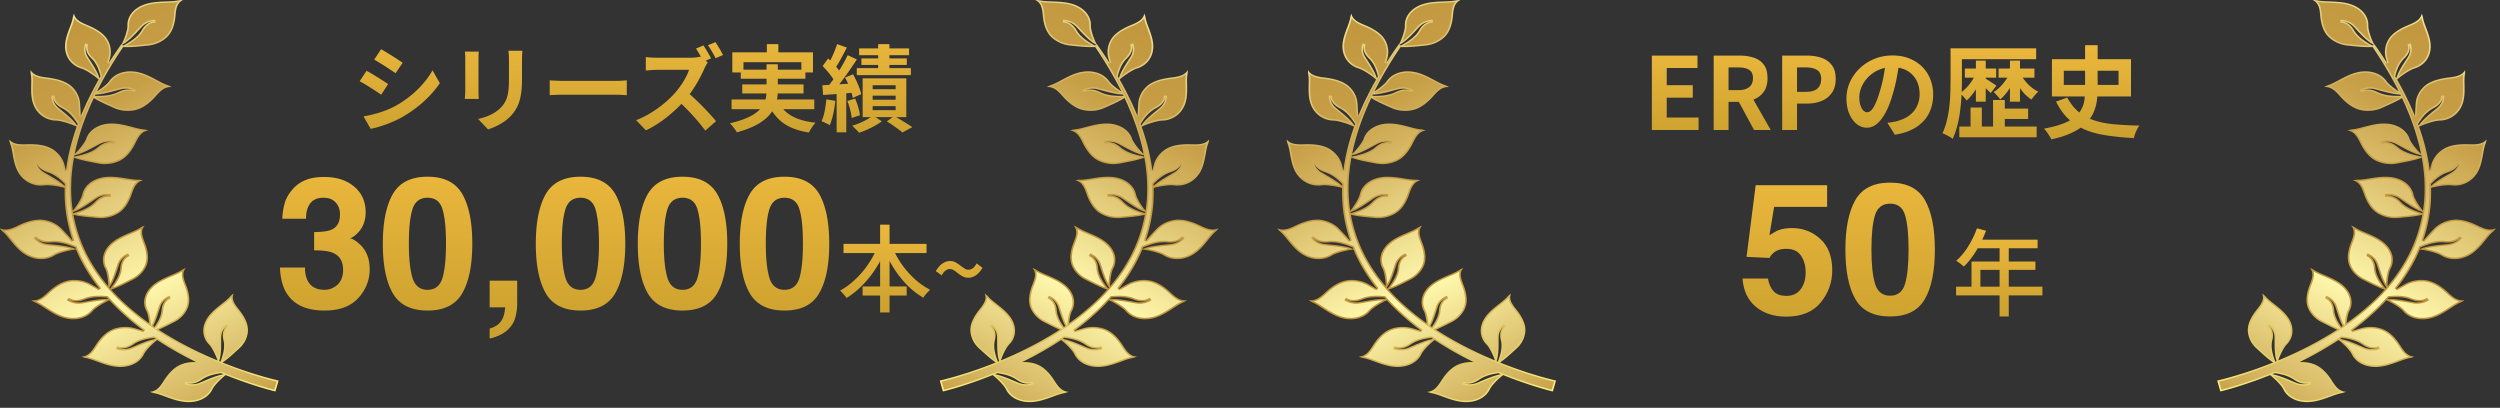<svg width="423" height="69" fill="none" xmlns="http://www.w3.org/2000/svg"><rect width="100%" height="100%" fill="#333333" stroke="none"/><path d="M64.483 8.328c1.056.592 2.816 1.712 3.648 2.288l-1.2 1.776c-.896-.624-2.56-1.712-3.616-2.304l1.168-1.76Zm-2.976 11.36c1.792-.304 3.712-.848 5.456-1.792 2.72-1.52 4.944-3.712 6.224-6l1.232 2.176c-1.488 2.208-3.744 4.24-6.368 5.744-1.632.928-3.92 1.728-5.344 1.984l-1.2-2.112Zm.512-7.712c1.072.576 2.832 1.68 3.648 2.256L64.5 16.024c-.912-.624-2.56-1.712-3.648-2.272l1.168-1.776Zm16.64-3.248h2.352c-.032.352-.048.704-.048 1.216v5.408c0 .4.016 1.024.048 1.392h-2.368c.016-.304.08-.928.08-1.408V9.944c0-.304-.016-.864-.064-1.216Zm7.36-.144h2.368c-.032.448-.064.96-.064 1.6v3.168c0 3.44-.672 4.912-1.856 6.224-1.056 1.168-2.72 1.952-3.888 2.32l-1.68-1.76c1.6-.368 2.944-.976 3.92-2.016 1.088-1.2 1.296-2.4 1.296-4.896v-3.04c0-.64-.032-1.152-.096-1.6Zm6.992 7.52v-2.512c.576.048 1.744.096 2.576.096h8.592c.736 0 1.456-.064 1.872-.096v2.512c-.384-.016-1.2-.08-1.872-.08h-8.592c-.912 0-1.984.032-2.576.08Zm29.331-6.8-1.264.544c-.336-.656-.864-1.6-1.296-2.192l1.264-.528c.432.608 1.008 1.616 1.296 2.176Zm-2.944.96.368.272a7.873 7.873 0 0 0-.56 1.008c-.544 1.248-1.44 2.944-2.512 4.384 1.584 1.376 3.52 3.424 4.464 4.576l-1.824 1.6c-1.04-1.44-2.528-3.088-4.032-4.528-1.696 1.776-3.824 3.456-6.016 4.48l-1.648-1.728c2.576-.96 5.056-2.912 6.56-4.592 1.056-1.2 2.032-2.784 2.384-3.92h-5.424c-.672 0-1.552.096-1.888.112V9.656c.432.064 1.408.112 1.888.112h5.648c.688 0 1.328-.08 1.648-.192l.192.144a18.668 18.668 0 0 0-.88-1.504l1.264-.528a23.31 23.31 0 0 1 1.28 2.192l-.912.384Zm6.4 1.52h3.904v-.912h1.904v.912h3.984V10.52h-9.792v1.264Zm11.984 6.688h-5.248c1.136 1.28 2.928 2.016 5.456 2.288-.384.4-.88 1.152-1.12 1.664-3.04-.48-4.944-1.616-6.208-3.6-.944 1.424-2.72 2.688-5.984 3.568-.224-.416-.768-1.136-1.184-1.536 2.688-.608 4.224-1.44 5.104-2.384h-4.816v-1.648h5.744c.08-.336.128-.672.16-1.008h-4.096V14.28h4.112v-.96h-4.368v-1.056h-1.424V8.856h5.84V7.464h1.952v1.392h5.856v3.408h-1.28v1.056h-4.672v.96h4.352v1.536h-4.368a5.432 5.432 0 0 1-.128 1.008h6.32v1.648Zm10.8-8.592v-.544h-3.216V8.184h3.216v-.72h1.904v.72h3.328v1.152h-3.328v.544h2.944v1.104h-2.944v.544h3.632v1.184h-9.152v-1.184h3.616v-.544h-2.832V9.88h2.832Zm-8.768 6.928 1.52.256c-.144 1.52-.496 3.104-.944 4.128-.32-.224-1.008-.528-1.392-.672.464-.944.688-2.368.816-3.712Zm4.256-1.104-.88.08v6.608h-1.632v-6.48l-2.288.16-.128-1.648 1.152-.064c.24-.288.48-.608.72-.944-.448-.72-1.184-1.584-1.824-2.24l.928-1.28c.112.112.24.224.368.336.448-.88.896-1.952 1.152-2.768l1.648.576c-.56 1.104-1.216 2.368-1.808 3.264.192.208.368.432.512.624a25.794 25.794 0 0 0 1.44-2.592l1.552.72c-.88 1.344-1.968 2.928-2.976 4.208l1.488-.096c-.16-.368-.336-.72-.512-1.056l1.36-.544c.592 1.072 1.2 2.464 1.376 3.36l-1.424.64a8.707 8.707 0 0 0-.224-.864Zm-.704 1.376 1.328-.4c.384.896.72 2.048.816 2.816l-1.408.464c-.064-.784-.368-1.968-.736-2.88Zm4.288.88v.672h3.888v-.672h-3.888Zm0-1.776v.688h3.888v-.688h-3.888Zm0-1.76v.672h3.888v-.672h-3.888Zm5.696 5.392h-1.712c.976.576 2.08 1.248 2.72 1.696l-1.664.896c-.592-.496-1.696-1.28-2.64-1.872l.992-.72h-2.912l1.072.704c-.976.752-2.56 1.52-3.84 1.936-.288-.336-.816-.848-1.168-1.184 1.088-.32 2.352-.912 3.152-1.456h-1.392v-6.56h7.392v6.56Z" fill="url(#a)"/><path d="M52.484 34.426c-.484.646-.716 1.509-.696 2.589h-4.026c.04-1.09.227-2.124.56-3.103.353-.858.908-1.65 1.665-2.377A5.8 5.8 0 0 1 52 30.355c.777-.273 1.73-.41 2.86-.41 2.1 0 3.79.546 5.072 1.636 1.291 1.08 1.937 2.532 1.937 4.359 0 1.292-.383 2.382-1.15 3.27-.485.554-.99.933-1.514 1.135.394 0 .959.338 1.695 1.014 1.1 1.02 1.65 2.412 1.65 4.178 0 1.856-.645 3.491-1.937 4.904-1.282 1.403-3.184 2.104-5.707 2.104-3.108 0-5.267-1.014-6.478-3.043-.636-1.08-.99-2.492-1.06-4.238h4.238c0 .878.142 1.605.424 2.18.525 1.06 1.479 1.59 2.861 1.59.848 0 1.584-.288 2.21-.864.636-.585.954-1.422.954-2.512 0-1.443-.586-2.407-1.756-2.891-.666-.273-1.716-.41-3.149-.41V39.27c1.403-.02 2.382-.156 2.937-.409.959-.423 1.438-1.281 1.438-2.573 0-.837-.247-1.519-.742-2.043-.484-.525-1.17-.787-2.058-.787-1.02 0-1.766.322-2.24.968Zm19.86 18.119c-2.795 0-4.758-.979-5.888-2.937-1.12-1.957-1.68-4.747-1.68-8.37 0-3.623.56-6.418 1.68-8.386 1.13-1.968 3.093-2.952 5.888-2.952s4.758.984 5.888 2.952c1.12 1.968 1.68 4.763 1.68 8.386 0 3.623-.565 6.413-1.695 8.37-1.12 1.958-3.078 2.937-5.873 2.937Zm2.528-5.525c.393-1.332.59-3.26.59-5.782 0-2.644-.202-4.602-.606-5.873-.393-1.272-1.23-1.907-2.512-1.907s-2.13.635-2.543 1.907c-.414 1.271-.62 3.229-.62 5.873 0 2.523.206 4.455.62 5.797.413 1.332 1.261 1.998 2.543 1.998 1.281 0 2.124-.67 2.528-2.013Zm12.366 6.524a4.369 4.369 0 0 1-1.014 1.937 5.13 5.13 0 0 1-1.892 1.317c-.716.303-1.21.454-1.483.454v-1.665c.867-.242 1.503-.645 1.907-1.21.414-.566.65-1.358.711-2.377H82.85v-4.51h4.662v3.904c0 .687-.091 1.403-.273 2.15Zm10.99-1c-2.796 0-4.758-.978-5.889-2.936-1.12-1.957-1.68-4.747-1.68-8.37 0-3.623.56-6.418 1.68-8.386 1.13-1.968 3.093-2.952 5.889-2.952 2.795 0 4.758.984 5.888 2.952 1.12 1.968 1.68 4.763 1.68 8.386 0 3.623-.565 6.413-1.695 8.37-1.121 1.958-3.078 2.937-5.873 2.937Zm2.527-5.524c.394-1.332.591-3.26.591-5.782 0-2.644-.202-4.602-.606-5.873-.393-1.272-1.23-1.907-2.512-1.907s-2.13.635-2.543 1.907c-.414 1.271-.621 3.229-.621 5.873 0 2.523.207 4.455.62 5.797.414 1.332 1.262 1.998 2.544 1.998 1.281 0 2.124-.67 2.527-2.013Zm14.728 5.525c-2.795 0-4.758-.979-5.888-2.937-1.12-1.957-1.68-4.747-1.68-8.37 0-3.623.56-6.418 1.68-8.386 1.13-1.968 3.093-2.952 5.888-2.952 2.796 0 4.758.984 5.889 2.952 1.12 1.968 1.68 4.763 1.68 8.386 0 3.623-.565 6.413-1.696 8.37-1.12 1.958-3.077 2.937-5.873 2.937Zm2.528-5.525c.394-1.332.591-3.26.591-5.782 0-2.644-.202-4.602-.606-5.873-.393-1.272-1.231-1.907-2.513-1.907-1.281 0-2.129.635-2.543 1.907-.413 1.271-.62 3.229-.62 5.873 0 2.523.207 4.455.62 5.797.414 1.332 1.262 1.998 2.543 1.998 1.282 0 2.125-.67 2.528-2.013Zm14.728 5.525c-2.795 0-4.758-.979-5.888-2.937-1.12-1.957-1.68-4.747-1.68-8.37 0-3.623.56-6.418 1.68-8.386 1.13-1.968 3.093-2.952 5.888-2.952 2.796 0 4.758.984 5.888 2.952 1.121 1.968 1.681 4.763 1.681 8.386 0 3.623-.565 6.413-1.696 8.37-1.12 1.958-3.077 2.937-5.873 2.937Zm2.528-5.525c.394-1.332.59-3.26.59-5.782 0-2.644-.201-4.602-.605-5.873-.394-1.272-1.231-1.907-2.513-1.907-1.281 0-2.129.635-2.543 1.907-.413 1.271-.62 3.229-.62 5.873 0 2.523.207 4.455.62 5.797.414 1.332 1.262 1.998 2.543 1.998 1.282 0 2.124-.67 2.528-2.013Z" fill="url(#b)"/><path d="M142.722 41.267h14.048v1.552h-14.048v-1.552Zm3.232 7.2h7.456v1.536h-7.456v-1.536Zm2.96-10.448h1.6v14.848h-1.6V38.019Zm-.464 3.792 1.376.448a18.242 18.242 0 0 1-1.712 3.264 17.163 17.163 0 0 1-2.256 2.8 13.71 13.71 0 0 1-2.624 2.096 2.378 2.378 0 0 0-.32-.416 8.205 8.205 0 0 0-.4-.464 2.942 2.942 0 0 0-.368-.368 11.619 11.619 0 0 0 1.92-1.328 15.098 15.098 0 0 0 1.776-1.744 15.5 15.5 0 0 0 1.488-2.064 14.9 14.9 0 0 0 1.12-2.224Zm2.544.048c.416.981.944 1.936 1.584 2.864.651.917 1.387 1.75 2.208 2.496.822.746 1.686 1.35 2.592 1.808-.117.106-.25.24-.4.4-.149.15-.293.31-.432.48a6.45 6.45 0 0 0-.32.464 13.232 13.232 0 0 1-2.656-2.048 18.042 18.042 0 0 1-2.24-2.784 20.345 20.345 0 0 1-1.696-3.232l1.36-.448Zm12.864 5.136c-.352 0-.672-.075-.96-.224a5.556 5.556 0 0 1-.784-.512 7.212 7.212 0 0 0-.704-.512 1.275 1.275 0 0 0-.72-.224c-.256 0-.496.09-.72.272-.224.17-.432.437-.624.8l-1.008-.72c.363-.608.752-1.045 1.168-1.312.416-.267.827-.4 1.232-.4.363 0 .683.08.96.24.278.15.534.32.768.512.246.181.48.346.704.496.235.15.475.224.72.224.256 0 .496-.085.72-.256.224-.17.438-.443.64-.816l.992.752c-.362.597-.752 1.03-1.168 1.296-.405.256-.81.384-1.216.384Z" fill="url(#c)"/><path d="m182.292 30.44-.024.003.024-.003Z" fill="url(#d)"/><path d="m159 64.39.538 1.852.343-.085.33-.086a61.558 61.558 0 0 0 1.939-.556 73.233 73.233 0 0 0 5.802-2.044c.775.582 1.934 1.75 2.234 2.38.668 1.408 2.307 2.254 4.238 2.19 1.201-.04 2.335-.417 3.436-.814.539-.195 1.073-.404 1.628-.56.552-.155.473-.086.988-.249-.026.007.393-.132.254-.14a1.802 1.802 0 0 1-.282-.034c-1.21-.246-1.766-1.49-2.357-2.322-.695-.98-1.615-1.944-2.873-2.364a5.907 5.907 0 0 0-2.302-.281l.306-.149.587-.294a60.485 60.485 0 0 0 5.736-3.303c.775.584 1.923 1.743 2.22 2.37.668 1.408 2.307 2.255 4.238 2.19 1.201-.04 2.335-.417 3.436-.814.538-.195 1.073-.404 1.627-.56.553-.155.473-.086.988-.248-.025.006.394-.133.255-.14a1.787 1.787 0 0 1-.282-.035c-1.21-.245-1.766-1.49-2.357-2.321-.695-.98-1.615-1.945-2.874-2.364a5.859 5.859 0 0 0-3.473-.07c-.513.152-1.042.302-1.569.462a42.16 42.16 0 0 0 5.19-4.462c.233-.238.463-.48.688-.725.914.4 2.356 1.279 2.82 1.824 1.038 1.221 2.861 1.69 4.716 1.21 1.153-.297 2.149-.907 3.106-1.53.468-.305.928-.623 1.424-.894.492-.27.434-.185.89-.455-.022.012.345-.213.208-.19a1.832 1.832 0 0 1-.284.028c-1.242.022-2.125-1.064-2.928-1.744-.946-.8-2.104-1.536-3.442-1.673-1.174-.12-2.391.118-3.388.681-.484.275-.988.55-1.484.838 1.358-1.705 2.528-3.528 3.453-5.448.196-.41.379-.822.552-1.237.923.058 2.938.561 3.644 1.001 1.414.88 3.311.828 4.909-.132.994-.597 1.728-1.448 2.42-2.3.34-.417.666-.845 1.042-1.237.375-.39.35-.295.688-.675-.018.018.253-.297.132-.237-.084.04-.17.075-.26.103-1.174.36-2.393-.435-3.395-.862-1.18-.504-2.54-.89-3.859-.657-1.159.206-2.234.762-2.985 1.57-.59.634-1.222 1.283-1.783 1.966a25.694 25.694 0 0 0 1.334-6.591c.047-.793.059-1.587.039-2.38.972-.277 2.68-.537 3.438-.435 1.71.229 3.382-.565 4.325-2.053.587-.926.811-1.976 1-3.013.092-.507.167-1.019.305-1.518.137-.496.163-.4.274-.874-.006.022.076-.366-.003-.264a1.579 1.579 0 0 1-.181.195c-.868.783-2.36.554-3.473.567-1.31.013-2.722.205-3.784.934-.934.641-1.613 1.563-1.875 2.581-.081.312-.166.628-.249.947l-.083-.634-.039-.295-.053-.293-.108-.586c-.127-.785-.333-1.556-.513-2.33a45.733 45.733 0 0 0-1.017-3.28c.859-.434 2.64-1.013 3.454-1.03a4.198 4.198 0 0 0 3.856-2.682c.395-1.002.411-2.07.393-3.12-.009-.513-.035-1.03.003-1.542.038-.51.083-.42.098-.902-.002.023.003-.373-.054-.26a1.37 1.37 0 0 1-.139.219c-.701.904-2.215.908-3.309 1.09-1.288.214-2.641.618-3.543 1.499-.793.773-1.281 1.785-1.34 2.828-.038.687-.094 1.397-.106 2.105l-.012-.032c-.074-.186-.145-.373-.229-.556l-.489-1.1-.244-.55-.268-.541-.535-1.082a55.67 55.67 0 0 0-1.253-2.321c.687-.64 2.16-1.636 2.918-1.863 1.639-.49 2.711-1.872 2.774-3.575.039-1.06-.307-2.085-.679-3.081-.181-.488-.381-.973-.518-1.473-.136-.497-.064-.421-.212-.887.007.022-.122-.356-.139-.234a1.321 1.321 0 0 1-.059.246c-.363 1.048-1.808 1.45-2.79 1.91-1.157.544-2.312 1.285-2.876 2.364a4.102 4.102 0 0 0-.323 3.052c.072.244.142.492.214.741a78.857 78.857 0 0 0-2.136-3.168l-.038.02c-.445-.748-1.031-2.439-1-3.18.064-1.526-1.02-2.902-2.801-3.56-1.109-.409-2.318-.488-3.506-.535-.581-.024-1.167-.032-1.745-.096-.575-.065-.47-.098-1.015-.142.026.003-.421-.025-.296.032.084.04.163.085.239.136.981.672.893 2.007 1.032 2.98.164 1.148.54 2.364 1.481 3.213.827.745 1.941 1.236 3.118 1.35 1.37.135 2.824.32 4.214.248 1.639 2.428 3.143 4.926 4.428 7.507-.805-.517-1.742-1.256-2.068-1.726-.903-1.301-2.668-1.919-4.566-1.596-1.18.201-2.237.726-3.255 1.266-.499.264-.991.543-1.513.771-.519.227-.452.148-.934.378.023-.01-.366.185-.227.172.094-.009.191-.01.285-.004 1.238.08 2.001 1.236 2.728 1.98.857.875 1.931 1.704 3.248 1.951 1.156.218 2.393.083 3.445-.396 1.126-.513 2.34-1.023 3.394-1.677l.253.54.252.539.23.547.458 1.093c.079.181.145.366.214.552l.205.554c.563 1.471.996 2.977 1.374 4.488.081.384.168.766.248 1.15-.704-.646-1.731-1.925-1.957-2.582-.5-1.462-2.032-2.452-3.959-2.564-1.2-.069-2.371.203-3.512.498-.559.145-1.115.305-1.685.41-.567.103-.48.042-1.013.157.025-.004-.407.096-.268.115.094.013.186.033.276.06 1.176.355 1.583 1.642 2.073 2.523.578 1.038 1.38 2.08 2.583 2.613a5.839 5.839 0 0 0 3.447.384c1.365-.27 2.833-.514 4.136-.995.031.171.059.343.084.516l.093.574.046.286.031.288.126 1.153c.12 1.539.131 3.082.008 4.616a24.347 24.347 0 0 1-.192 1.547c-.617-.716-1.463-2.065-1.605-2.735-.316-1.5-1.714-2.634-3.616-2.931-1.184-.186-2.383-.029-3.553.154-.573.089-1.146.194-1.726.243-.577.047-.483-.004-1.025.059.025-.003-.417.056-.282.088a1.7 1.7 0 0 1 .267.087c1.123.466 1.369 1.785 1.747 2.708.444 1.088 1.112 2.202 2.241 2.848a5.766 5.766 0 0 0 3.379.715c1.33-.13 2.751-.227 4.058-.543a24.407 24.407 0 0 1-2.226 6.639c-.978 1.928-2.214 3.746-3.649 5.437-.009-.907.203-2.376.526-2.975.745-1.378.369-3.02-.971-4.247-.834-.764-1.908-1.26-2.977-1.719-.523-.225-1.057-.437-1.558-.698-.498-.26-.387-.254-.868-.485.022.011-.375-.17-.287-.075.06.066.113.136.159.21.599.96-.083 2.154-.393 3.097-.365 1.11-.567 2.358-.085 3.466.424.973 1.227 1.814 2.255 2.332 1.177.592 2.405 1.258 3.689 1.68a32.997 32.997 0 0 1-1.545 1.621 40.561 40.561 0 0 1-4.878 4.062c.077-.79.251-1.651.48-2.077.745-1.377.369-3.019-.971-4.247-.834-.763-1.908-1.26-2.977-1.718-.523-.225-1.057-.437-1.558-.698-.498-.261-.387-.254-.868-.485.022.01-.375-.17-.287-.075.06.065.113.135.159.209.599.96-.083 2.154-.393 3.097-.365 1.11-.567 2.358-.085 3.466.424.973 1.227 1.815 2.255 2.333.855.43 1.738.899 2.648 1.286-.459.3-.924.596-1.395.882a58.797 58.797 0 0 1-5.015 2.728l-.576.276c-.384.183-.774.358-1.161.537a82.06 82.06 0 0 1-1.813.782c.28-.875.934-2.21 1.427-2.702 1.147-1.142 1.299-2.812.395-4.318-.564-.938-1.441-1.676-2.325-2.377-.433-.343-.879-.677-1.278-1.05-.398-.372-.293-.34-.684-.678.018.017-.307-.256-.252-.142.037.077.065.158.087.24.275 1.068-.754 2.05-1.346 2.88-.699.979-1.283 2.128-1.166 3.312.103 1.038.611 2.043 1.439 2.79.894.81 1.814 1.695 2.844 2.396-.692.279-1.39.544-2.091.803a82.66 82.66 0 0 1-2.44.846 69.282 69.282 0 0 1-3.718 1.1c-.208.055-.415.108-.623.16l-.31.075-.298.07H159Zm26.489-56.826-.245.133-.026-.016a22.57 22.57 0 0 1-.503-.288c-1.055-.628-1.977-1.29-2.563-2.304-.467-.806-1.231-1.489-2.314-1.505.871.013 1.699.358 2.263.945.814.848 2.223 2.5 3.388 3.035Zm3.825 5.671-.177-.304c.011-.044.021-.089.033-.133.289-1.093.664-2.09 1.529-2.933.688-.67 1.14-1.543.772-2.443a2.406 2.406 0 0 1-.197 2.203c-.563.9-1.677 2.47-1.96 3.611Zm.781 2.986c-.134.002-.269.005-.403.004-1.273-.008-2.457-.11-3.58-.669-.893-.443-1.959-.638-2.871-.123a3.39 3.39 0 0 1 2.477-.318c1.079.275 2.953.852 4.273.886l.023.046.081.173v.001Zm3.003 5.04-.104-.281c.057-.088.112-.178.17-.265.646-.968 1.34-1.82 2.451-2.397.882-.459 1.609-1.174 1.561-2.129.038.768-.302 1.518-.932 2.05-.867.733-2.53 1.988-3.147 3.021h.001Zm.494 5.246c-.088-.024-.171-.05-.213-.059a21.43 21.43 0 0 1-.581-.129c-1.229-.29-2.345-.654-3.273-1.444-.737-.629-1.711-1.056-2.742-.76a3.396 3.396 0 0 1 2.488.245c1.068.561 2.973 1.698 4.272 1.893l.05.254h-.001Zm1.583 4.625.002-.003c.827-.854 1.678-1.587 2.886-1.986.96-.317 1.815-.91 1.956-1.858-.112.763-.596 1.45-1.32 1.877-.929.549-2.628 1.437-3.511 2.303l-.013-.333Zm-1.389 4.729-.039.227a1.226 1.226 0 0 0-.081-.03c-.188-.06-.375-.121-.562-.185-1.185-.409-2.25-.878-3.073-1.753-.654-.696-1.57-1.215-2.63-1.02a3.358 3.358 0 0 1 2.442.484c.974.65 2.682 1.929 3.943 2.278v-.001Zm-.49 6.302.124-.305c.171-.07.344-.137.516-.201 1.172-.439 2.305-.759 3.587-.64 1.019.095 2.085-.098 2.692-.89-.488.637-1.268 1.061-2.132 1.158-1.27.143-3.664.286-4.787.879v-.001Zm-5.456 8.42c.073-.08.144-.159.214-.239.037-.002.072-.007.108-.01 1.268-.098 2.457-.094 3.636.368.936.367 2.018.473 2.871-.116a3.352 3.352 0 0 1-2.432.522c-1.117-.186-3.078-.613-4.397-.525Zm-.405-1.843a16.968 16.968 0 0 1-.332-.44c-.686-.946-1.234-1.877-1.316-3.013-.066-.902-.46-1.797-1.447-2.19.793.316 1.398.924 1.652 1.659.353 1.025.878 2.93 1.658 3.87l-.163.19c-.021-.032-.038-.06-.051-.077l-.001.001Zm-7.621 8.608.279-.186.09.012c1.257.178 2.409.438 3.425 1.14.806.557 1.825.894 2.816.506a3.413 3.413 0 0 1-2.504-.018c-1.029-.42-2.804-1.253-4.106-1.454Zm-1.006-4.894c-.066-.902-.46-1.797-1.447-2.191.793.317 1.398.925 1.652 1.66.284.824.679 2.218 1.228 3.222-.077.054-.154.108-.232.16-.632-.89-1.124-1.78-1.201-2.851Zm-9.744 8.645-.225.092a15.627 15.627 0 0 1-.168-.468c-.364-1.076-.599-2.105-.323-3.216.218-.883.119-1.839-.707-2.459.664.498 1.056 1.229 1.07 1.998.018 1.047-.069 2.946.354 4.052h-.001Zm-.729 2.217.414-.17c1.201.178 2.304.444 3.279 1.12.806.558 1.825.894 2.816.507a3.413 3.413 0 0 1-2.504-.019c-1.002-.41-2.715-1.21-4.006-1.438h.001Z" fill="url(#e)"/><path style="mix-blend-mode:multiply" d="M170.442 65.755c-.282-.592-1.187-1.531-1.909-2.148.978.218 2.172.726 3.063 1.105.229.098.441.188.628.264a3.718 3.718 0 0 0 2.733.02l-.226-.448a2.113 2.113 0 0 1-.776.145c-.709 0-1.346-.338-1.756-.622-1.072-.741-2.27-1-3.405-1.167l-.093-.01-.078.032-.405.165-.221.09-.161.065-.768.303a74.183 74.183 0 0 1-5.011 1.733 58.522 58.522 0 0 1-1.927.553l-.327.085-.069.017-.398-1.372.034-.008.312-.075a55.41 55.41 0 0 0 1.879-.504c.814-.234 1.65-.49 2.484-.762.804-.265 1.628-.55 2.45-.85.578-.215 1.34-.5 2.099-.807l.312-.125v.003l.551-.23a81.892 81.892 0 0 0 1.822-.788c.134-.062.268-.124.404-.185.249-.114.507-.232.761-.353l.574-.276a59.645 59.645 0 0 0 5.041-2.742c.46-.28.932-.578 1.403-.887l.369-.243-.415-.175a33.314 33.314 0 0 1-2.096-1.008l-.534-.271c-.968-.487-1.725-1.27-2.133-2.207-.382-.877-.352-1.96.092-3.31.057-.172.126-.352.199-.544.28-.729.59-1.538.37-2.294.088.056.194.12.412.234.404.21.828.39 1.239.563l.339.144c1.069.46 2.096.934 2.898 1.668 1.266 1.16 1.618 2.68.921 3.971-.265.49-.436 1.437-.508 2.161l-.05.509-.075-.138c-.424-.775-.754-1.786-1.019-2.598-.07-.216-.135-.415-.195-.59-.277-.802-.933-1.462-1.799-1.81l-.23.448c1.02.408 1.24 1.417 1.281 1.981.087 1.19.677 2.168 1.244 2.966l.162.23.244-.166.154-.107.227-.156v.005l.509-.363a41.003 41.003 0 0 0 4.909-4.087c.502-.492.996-1.01 1.471-1.537l.002.002.107-.122v.013l.493-.58c1.481-1.746 2.719-3.591 3.68-5.485a24.614 24.614 0 0 0 2.235-6.641l.015-.084.017-.094.004.005.032-.204.011-.06h-.002l.015-.102.036-.215h-.002v-.006c.081-.529.146-1.054.192-1.563a29.46 29.46 0 0 0-.008-4.658l-.157-1.44-.048-.299-.092-.569c-.013-.093-.029-.191-.045-.295l.005.002-.013-.066.014.013-.098-.47-.003-.017-.067-.317c-.04-.194-.083-.387-.125-.581l-.124-.577c-.45-1.788-.889-3.223-1.383-4.512l-.238-.645a8.04 8.04 0 0 0-.184-.47l-.688-1.64-.651-1.39.017.01-.414-.83c-1.165-2.338-2.548-4.699-4.224-7.206.615.882 1.203 1.76 1.75 2.62l.512-.181-.057-.2a55.218 55.218 0 0 0-.157-.543 3.869 3.869 0 0 1 .306-2.888c.447-.853 1.348-1.588 2.754-2.249.178-.084.373-.166.58-.254.787-.331 1.662-.7 2.123-1.365.015.094.037.207.097.424.11.402.26.796.406 1.178l.119.313c.372.997.702 1.976.665 2.996-.059 1.609-1.05 2.892-2.585 3.351-.644.192-1.773.903-2.563 1.527.315-.842.969-1.851 1.465-2.617.126-.194.243-.374.342-.534.46-.736.539-1.61.216-2.4l-.523.166c.379.93-.286 1.773-.716 2.192-.935.911-1.319 2-1.595 3.042l-.019.08-.013.055-.022.086.047.08.175.303.041.071.088.154c.444.782.864 1.56 1.246 2.309l.799 1.62.733 1.65c.068.146.127.294.188.45l.049.125.54-.077c.009-.518.042-1.044.073-1.553.012-.183.023-.364.032-.543.055-.982.506-1.933 1.268-2.676.714-.697 1.822-1.163 3.388-1.424.199-.032.413-.06.641-.089.862-.109 1.822-.23 2.487-.744a3.923 3.923 0 0 0-.051.43c-.03.413-.021.829-.011 1.23l.008.332c.018 1.049.003 2.071-.378 3.035-.599 1.52-1.979 2.484-3.6 2.518-.689.015-1.996.393-2.962.784.584-.72 1.547-1.509 2.282-2.112.187-.153.36-.294.509-.42.688-.58 1.057-1.395 1.017-2.235l-.555.02c.047.989-.872 1.618-1.425 1.905-1.2.625-1.935 1.563-2.55 2.485a7.08 7.08 0 0 0-.128.2l-.104.163.067.182.071.19.067.189c.344.966.675 2.033 1.009 3.255.044.19.091.38.137.57.137.571.279 1.162.374 1.75l.108.587.052.288.121.922.548.027.108-.41.141-.537c.247-.959.877-1.826 1.775-2.442.84-.577 2.023-.865 3.616-.883h.087c.177 0 .364.005.562.01.208.007.424.013.642.013.648 0 1.362-.05 1.954-.366-.034.09-.075.199-.134.416-.112.402-.183.813-.253 1.21l-.057.327c-.189 1.037-.405 2.04-.969 2.932-.779 1.23-2.087 1.966-3.499 1.966-.179 0-.362-.013-.54-.037a3.502 3.502 0 0 0-.447-.025c-.754 0-1.82.16-2.625.345.72-.623 1.831-1.256 2.664-1.732.213-.122.411-.234.582-.336.791-.467 1.317-1.212 1.442-2.045l-.552-.064c-.147.98-1.176 1.458-1.778 1.657-1.305.43-2.212 1.243-2.993 2.05l-.08.08.005.099.011.27.013.351v.034c.02.798.007 1.593-.038 2.359a25.539 25.539 0 0 1-1.322 6.535l.491.216c.433-.527.914-1.038 1.379-1.534.132-.14.265-.28.394-.421.707-.76 1.71-1.287 2.825-1.485.245-.043.502-.065.764-.065.86 0 1.815.23 2.919.702.182.077.372.168.574.264.701.335 1.496.714 2.318.714.062 0 .124-.003.184-.007a4.79 4.79 0 0 0-.331.32c-.303.315-.575.655-.838.983l-.218.27c-.694.853-1.395 1.667-2.351 2.241a4.848 4.848 0 0 1-2.492.714 3.97 3.97 0 0 1-2.1-.58c-.585-.365-1.908-.737-2.915-.926.95-.272 2.253-.4 3.266-.5.253-.025.486-.047.691-.07.945-.106 1.792-.567 2.326-1.262l-.461-.275c-.51.663-1.365.802-1.993.802-.141 0-.289-.007-.438-.02a6.29 6.29 0 0 0-.571-.027c-1.165 0-2.204.329-3.153.684-.159.06-.331.126-.524.205l-.107.043-.039.099-.123.302-.053.128c-.168.402-.342.79-.518 1.157a28.7 28.7 0 0 1-3.424 5.403l.38.346c.318-.184.643-.366.957-.542l.525-.294c.766-.434 1.704-.673 2.639-.673.19 0 .38.01.566.029 1.058.108 2.131.634 3.281 1.607.147.123.296.262.455.407.601.556 1.27 1.174 2.132 1.354a5.178 5.178 0 0 0-.426.213c-.398.218-.776.467-1.141.708l-.301.197c-.958.622-1.91 1.206-3.019 1.492-.45.116-.903.175-1.348.175-1.249 0-2.366-.472-3.067-1.297-.435-.512-1.576-1.229-2.445-1.671 1.007 0 2.319.238 3.277.412.25.045.479.087.682.12.201.034.407.051.613.051.737 0 1.461-.22 2.04-.618l-.342-.387c-.349.24-.766.363-1.238.363-.42 0-.874-.094-1.346-.28-.766-.3-1.586-.44-2.583-.44-.351 0-.73.017-1.191.053l-.11.01-.118.011-.131.147-.155.174-.069.075-.14.15c-.248.268-.472.503-.684.72a42.089 42.089 0 0 1-5.157 4.434l.269.42c.327-.1.658-.195.979-.289l.588-.171a5.55 5.55 0 0 1 3.287.066c.996.332 1.89 1.073 2.736 2.265.108.152.214.318.328.494.43.669.907 1.412 1.692 1.77-.105.022-.231.048-.472.116-.447.125-.882.285-1.303.44-.115.042-.23.085-.346.126-1.101.398-2.185.758-3.341.797l-.195.003c-1.73 0-3.177-.783-3.776-2.043-.279-.59-1.189-1.532-1.908-2.148.976.218 2.167.725 3.063 1.106.229.097.441.187.628.264a3.713 3.713 0 0 0 2.729.021l-.225-.449a2.115 2.115 0 0 1-.773.145c-.709 0-1.346-.338-1.756-.622-1.096-.758-2.355-1.02-3.552-1.19l-.092-.01-.117-.016-.094.063a20.62 20.62 0 0 1-.244.162l-.213.141-.092.06c-.206.136-.412.269-.62.401a60.366 60.366 0 0 1-5.087 2.887l-.586.294-.217.106-.087.042.158.46a5.55 5.55 0 0 1 2.18.267c.996.332 1.891 1.073 2.736 2.265.108.151.214.317.328.493.43.67.908 1.413 1.693 1.771a5.587 5.587 0 0 0-.472.116c-.447.124-.881.284-1.301.44-.116.042-.232.085-.349.126-1.1.398-2.185.758-3.34.797a4.962 4.962 0 0 1-.196.003c-1.73 0-3.177-.782-3.774-2.043v.002Zm-4.178-6.595-.429-.39c-.778-.704-1.261-1.641-1.36-2.64-.093-.936.275-1.97 1.124-3.16.108-.15.231-.307.362-.474.496-.632 1.048-1.334 1.073-2.114.067.074.149.162.323.325.322.301.674.578 1.015.844.094.074.188.146.28.22.884.702 1.723 1.408 2.265 2.309.854 1.421.717 2.97-.358 4.04-.457.457-1.03 1.556-1.364 2.45-.201-.868-.201-2.029-.202-2.913 0-.224 0-.432-.003-.615-.015-.84-.44-1.633-1.165-2.178l-.361.374c.853.642.749 1.664.612 2.217-.298 1.2-.018 2.314.329 3.339.025.075.053.153.082.236-.788-.557-1.517-1.223-2.223-1.869Zm18.037-11.776-.534-.271c-.968-.487-1.725-1.271-2.133-2.207-.382-.877-.352-1.96.092-3.31.057-.172.126-.352.199-.544.28-.729.59-1.538.37-2.294.087.056.194.12.412.234.404.21.828.39 1.238.564l.339.144c1.069.46 2.096.933 2.898 1.668 1.266 1.158 1.618 2.68.921 3.971-.295.545-.504 1.752-.546 2.686-.464-.784-.827-1.897-1.105-2.752a35.92 35.92 0 0 0-.195-.588c-.277-.804-.933-1.464-1.8-1.81l-.23.446c1.019.409 1.241 1.417 1.281 1.982.09 1.226.707 2.229 1.36 3.13l.153.206c-.932-.344-1.839-.806-2.721-1.255h.001Zm2.118-11.418c-.894-.51-1.59-1.402-2.132-2.725a10.58 10.58 0 0 1-.201-.543c-.26-.735-.549-1.55-1.23-2.048.107 0 .238-.003.489-.024.467-.039.93-.114 1.378-.187l.369-.059c.758-.118 1.564-.234 2.376-.234.386 0 .74.026 1.081.08 1.796.28 3.096 1.327 3.391 2.734.132.63.795 1.72 1.351 2.456-.898-.393-1.934-1.106-2.73-1.654-.2-.137-.385-.265-.55-.374a3.638 3.638 0 0 0-1.998-.59c-.222 0-.446.02-.664.06l.112.48c.129-.023.26-.035.389-.035.871 0 1.551.529 1.969.973.889.946 2.056 1.436 3.186 1.825.085.03.172.06.262.089-.983.205-2.024.302-3.035.396l-.616.058a5.49 5.49 0 0 1-3.197-.678Zm-.255-8.906c-.952-.421-1.755-1.24-2.458-2.502-.089-.16-.176-.335-.268-.52-.349-.704-.738-1.487-1.476-1.916a6.01 6.01 0 0 0 .482-.071c.459-.084.911-.204 1.346-.32.12-.032.241-.064.361-.094.975-.253 2.015-.499 3.051-.499.123 0 .245.004.364.01 1.82.105 3.242 1.021 3.711 2.39.212.618 1.001 1.63 1.648 2.31-.94-.303-2.056-.91-2.918-1.379-.217-.117-.417-.227-.594-.32a3.72 3.72 0 0 0-2.714-.27l.171.468c.193-.055.391-.083.589-.083.785 0 1.451.428 1.872.787 1.002.855 2.223 1.228 3.394 1.506l.272.062c-.95.298-1.972.496-2.966.688-.204.039-.407.078-.607.118a5.54 5.54 0 0 1-3.261-.364h.001Zm-2.678-8.64c-1.041-.195-2.053-.807-3.094-1.872a11.704 11.704 0 0 1-.408-.444c-.54-.604-1.141-1.275-1.978-1.524.1-.035.22-.078.446-.177.42-.183.822-.4 1.211-.608l.322-.173c1.02-.54 2.029-1.041 3.165-1.234.312-.053.625-.08.931-.08 1.435 0 2.654.57 3.344 1.564.362.522 1.363 1.296 2.142 1.795l.111.072c-1.002-.086-2.266-.426-3.215-.682a44.52 44.52 0 0 0-.666-.177 3.7 3.7 0 0 0-.917-.114 3.65 3.65 0 0 0-1.786.46l.299.413c.315-.177.67-.267 1.055-.267.473 0 1.002.138 1.528.4 1.213.602 2.502.692 3.714.7h.055c.076 0 .151 0 .227-.002-.835.502-1.772.922-2.679 1.33-.184.083-.368.165-.548.248a5.42 5.42 0 0 1-2.229.47 5.6 5.6 0 0 1-1.031-.095l.001-.002Zm1.167-10.688c-.966 0-1.96-.102-2.922-.2l-.612-.061a5.183 5.183 0 0 1-2.951-1.28c-.744-.67-1.204-1.676-1.404-3.07a11.456 11.456 0 0 1-.061-.57c-.071-.766-.151-1.618-.692-2.235.105.02.232.043.483.071.465.052.936.068 1.391.084l.376.014c1.188.048 2.344.123 3.41.517 1.683.62 2.69 1.894 2.631 3.323-.027.64.341 1.819.709 2.659-.777-.555-1.609-1.45-2.254-2.141-.162-.173-.311-.334-.444-.473-.615-.64-1.515-1.016-2.467-1.032l-.01.491c1.12.018 1.776.867 2.068 1.37.633 1.095 1.65 1.8 2.656 2.397l.233.135h-.14v.001Z" fill="url(#f)"/><path d="M39.266 49.86c.006-.005.01-.01.018-.015a.151.151 0 0 1-.018.015Z" fill="url(#g)"/><path d="m31.139 45.463.021-.01-.021.01Z" fill="url(#h)"/><path d="m24.16 38.296.022-.01-.022.01Z" fill="url(#i)"/><path d="M23.848 30.44c.009 0 .016.002.025.003l-.025-.003Z" fill="url(#j)"/><path d="m24.766 21.968.024.005-.024-.005Z" fill="url(#k)"/><path d="M28.746 14.562a.24.24 0 0 1 .022.01l-.022-.01Z" fill="url(#l)"/><path d="m46.841 64.32-.31-.075a57.509 57.509 0 0 1-1.868-.501 70.673 70.673 0 0 1-4.913-1.604c-.7-.26-1.399-.525-2.09-.803 1.03-.702 1.948-1.586 2.844-2.396.827-.748 1.335-1.752 1.438-2.79.118-1.183-.467-2.334-1.165-3.312-.593-.83-1.621-1.813-1.346-2.88.02-.082.05-.163.087-.24.054-.114-.272.159-.252.141-.39.34-.286.306-.684.678-.4.374-.847.707-1.279 1.051-.883.702-1.76 1.44-2.324 2.376-.905 1.507-.752 3.176.395 4.32.493.49 1.146 1.827 1.426 2.701a87.988 87.988 0 0 1-1.812-.783c-.387-.179-.777-.354-1.162-.536l-.576-.276a59.07 59.07 0 0 1-5.015-2.728c-.47-.288-.934-.582-1.395-.882.91-.386 1.794-.856 2.648-1.287 1.029-.517 1.831-1.359 2.255-2.332.483-1.108.28-2.355-.084-3.466-.31-.943-.991-2.137-.394-3.097.046-.074.1-.144.16-.209.087-.096-.31.086-.287.074-.482.232-.37.225-.869.485-.5.262-1.035.474-1.558.699-1.068.46-2.142.955-2.976 1.718-1.34 1.228-1.716 2.87-.972 4.247.23.425.403 1.287.481 2.077a40.614 40.614 0 0 1-4.878-4.062 33.383 33.383 0 0 1-1.546-1.621c1.285-.422 2.512-1.088 3.69-1.68 1.028-.518 1.83-1.36 2.254-2.333.483-1.108.28-2.355-.084-3.466-.31-.942-.991-2.137-.394-3.097.046-.074.1-.144.16-.209.087-.096-.31.086-.287.075-.482.23-.37.224-.868.484-.502.262-1.036.474-1.559.699-1.068.46-2.142.955-2.976 1.718-1.34 1.228-1.716 2.87-.972 4.247.324.6.536 2.07.526 2.976-1.434-1.69-2.672-3.51-3.649-5.438a24.411 24.411 0 0 1-2.225-6.639c1.307.316 2.726.414 4.058.544a5.766 5.766 0 0 0 3.378-.716c1.13-.645 1.798-1.76 2.242-2.847.378-.924.622-2.243 1.746-2.709.087-.035.176-.065.267-.086.135-.032-.307-.091-.281-.088-.544-.064-.45-.01-1.026-.06-.58-.048-1.152-.154-1.725-.243-1.17-.182-2.37-.339-3.553-.154-1.903.297-3.3 1.43-3.617 2.931-.141.67-.988 2.02-1.605 2.736-.08-.514-.143-1.03-.191-1.547a29.009 29.009 0 0 1 .008-4.617l.125-1.152.032-.288.046-.287.093-.574c.024-.172.052-.344.083-.515 1.303.48 2.771.725 4.137.995a5.837 5.837 0 0 0 3.447-.384c1.203-.533 2.005-1.575 2.582-2.613.49-.881.898-2.169 2.073-2.523a1.73 1.73 0 0 1 .277-.06c.138-.02-.294-.12-.269-.115-.532-.115-.445-.054-1.012-.158-.57-.104-1.127-.265-1.685-.41-1.141-.294-2.313-.566-3.513-.497-1.928.11-3.458 1.102-3.959 2.563-.225.659-1.252 1.937-1.956 2.582.08-.383.167-.766.247-1.15.38-1.51.812-3.016 1.375-4.488l.205-.554c.069-.184.133-.37.214-.551l.458-1.093.23-.548.252-.539.253-.54c1.053.654 2.266 1.165 3.394 1.678 1.052.478 2.289.613 3.445.396 1.316-.247 2.39-1.077 3.247-1.952.727-.744 1.49-1.898 2.729-1.979.095-.006.19-.005.284.004.14.012-.25-.182-.226-.172-.482-.23-.415-.151-.934-.378-.522-.228-1.015-.508-1.513-.771-1.02-.54-2.075-1.065-3.256-1.266-1.896-.323-3.662.294-4.565 1.596-.326.47-1.263 1.209-2.068 1.726 1.285-2.581 2.789-5.08 4.428-7.507 1.39.073 2.843-.113 4.214-.247 1.176-.115 2.292-.606 3.118-1.352.942-.848 1.316-2.064 1.48-3.211.14-.974.051-2.31 1.033-2.98.075-.052.155-.098.239-.137.124-.057-.323-.03-.296-.032-.546.043-.44.076-1.016.141-.578.065-1.163.073-1.744.096-1.188.048-2.396.127-3.506.536-1.782.657-2.865 2.034-2.801 3.559.031.742-.556 2.432-1 3.181l-.038-.02a79.389 79.389 0 0 0-2.136 3.168c.071-.25.142-.498.214-.741a4.104 4.104 0 0 0-.323-3.052c-.564-1.078-1.72-1.82-2.876-2.364-.982-.461-2.427-.863-2.79-1.91a1.345 1.345 0 0 1-.06-.246c-.016-.123-.146.256-.139.234-.148.465-.075.39-.212.887-.136.5-.336.985-.518 1.472-.371.997-.718 2.022-.679 3.081.063 1.704 1.136 3.087 2.774 3.576.759.226 2.231 1.221 2.918 1.863a56.478 56.478 0 0 0-1.253 2.32l-.535 1.083-.267.54-.245.55-.488 1.1c-.086.183-.156.37-.229.556l-.013.033c-.011-.708-.066-1.42-.106-2.105-.059-1.043-.546-2.055-1.339-2.828-.903-.88-2.256-1.285-3.543-1.5-1.094-.181-2.609-.185-3.31-1.09a1.395 1.395 0 0 1-.139-.219c-.058-.112-.053.283-.054.26.016.483.06.393.098.903.039.513.012 1.028.003 1.542-.017 1.048-.002 2.118.394 3.12a4.197 4.197 0 0 0 3.856 2.682c.813.018 2.595.597 3.454 1.03a45.53 45.53 0 0 0-1.017 3.279c-.18.775-.387 1.546-.513 2.33l-.108.586-.053.294-.04.295-.083.634c-.083-.32-.168-.636-.248-.947-.263-1.02-.943-1.94-1.875-2.58-1.062-.73-2.473-.921-3.784-.936-1.113-.012-2.606.217-3.474-.567a1.484 1.484 0 0 1-.18-.195c-.079-.102.004.287-.003.264.11.474.136.378.274.875.138.5.214 1.01.305 1.518.188 1.035.414 2.087 1 3.013.942 1.488 2.613 2.282 4.325 2.052.758-.101 2.466.159 3.438.436-.02.793-.008 1.586.039 2.38a25.74 25.74 0 0 0 1.333 6.59c-.561-.682-1.194-1.33-1.783-1.965-.75-.808-1.826-1.365-2.984-1.57-1.32-.233-2.68.152-3.86.656-1.001.428-2.22 1.222-3.394.863a1.787 1.787 0 0 1-.26-.103c-.123-.06.148.255.131.237.339.38.313.284.688.674.377.392.704.82 1.042 1.238.693.852 1.427 1.703 2.42 2.3 1.597.96 3.495 1.01 4.91.132.706-.44 2.72-.943 3.644-1.002.172.417.356.83.552 1.237.924 1.921 2.095 3.743 3.453 5.449-.497-.288-1-.564-1.485-.838-.997-.565-2.213-.802-3.388-.681-1.337.136-2.496.873-3.442 1.673-.803.68-1.686 1.766-2.927 1.743a1.945 1.945 0 0 1-.284-.026c-.137-.025.23.201.208.19.455.268.397.184.89.454.495.27.956.59 1.424.894.956.622 1.952 1.232 3.106 1.53 1.854.48 3.677.012 4.715-1.21.465-.545 1.907-1.426 2.82-1.824.227.244.456.486.689.725a42.026 42.026 0 0 0 5.19 4.46c-.528-.16-1.056-.31-1.57-.461a5.867 5.867 0 0 0-3.473.07c-1.259.42-2.178 1.383-2.874 2.363-.59.832-1.146 2.076-2.356 2.322-.093.02-.188.03-.282.035-.14.006.28.146.254.14.516.163.437.093.988.248.556.155 1.09.365 1.628.56 1.1.397 2.234.774 3.436.814 1.93.065 3.569-.781 4.238-2.19.298-.627 1.446-1.785 2.22-2.37a60.353 60.353 0 0 0 5.736 3.303l.587.294.306.149a5.908 5.908 0 0 0-2.302.281c-1.259.42-2.178 1.384-2.874 2.364-.59.832-1.146 2.076-2.357 2.322-.092.019-.187.03-.281.035-.14.006.28.146.254.139.516.164.436.094.988.248.555.156 1.09.366 1.628.56 1.1.398 2.234.774 3.436.815 1.93.065 3.568-.782 4.237-2.19.3-.63 1.46-1.798 2.234-2.38.258.102.514.204.773.304a73.677 73.677 0 0 0 5.03 1.74 57.16 57.16 0 0 0 1.939.556l.33.085.343.085.538-1.851-.299-.07h-.002ZM24.04 4.529c.563-.586 1.391-.932 2.263-.945-1.084.016-1.849.7-2.314 1.505-.586 1.013-1.508 1.676-2.564 2.304a18.63 18.63 0 0 1-.529.304l-.245-.133c1.166-.536 2.575-2.188 3.39-3.036v.001Zm-9.174 5.097a2.402 2.402 0 0 1-.196-2.203c-.368.9.083 1.773.771 2.443.866.844 1.24 1.84 1.53 2.933.012.044.021.088.032.133l-.176.304c-.283-1.14-1.397-2.71-1.96-3.611Zm1.261 6.423.023-.046c1.32-.035 3.193-.612 4.273-.886a3.39 3.39 0 0 1 2.477.317c-.913-.516-1.978-.32-2.87.124-1.125.558-2.309.66-3.581.668-.135 0-.269-.001-.403-.003l.081-.173v-.001ZM9.895 18.24c-.63-.532-.97-1.282-.932-2.05-.049.955.679 1.67 1.56 2.129 1.112.577 1.806 1.43 2.452 2.397l.17.264a16.01 16.01 0 0 0-.105.281c-.616-1.033-2.279-2.288-3.146-3.021Zm2.703 8.013c1.298-.196 3.203-1.333 4.272-1.893a3.4 3.4 0 0 1 2.488-.246c-1.03-.295-2.006.132-2.742.76-.928.79-2.044 1.154-3.274 1.445-.193.046-.386.088-.58.13-.043.008-.125.034-.213.058.015-.085.032-.17.05-.255h-.001Zm-1.645 5.21c-.883-.865-2.581-1.754-3.51-2.303-.724-.427-1.208-1.114-1.32-1.877.14.948.996 1.541 1.955 1.858 1.208.4 2.06 1.133 2.886 1.986l.003.003-.013.332v.001Zm5.344 2.12a3.36 3.36 0 0 1 2.442-.484c-1.062-.194-1.977.326-2.63 1.02-.824.877-1.888 1.346-3.074 1.754a20.62 20.62 0 0 1-.562.184 1.52 1.52 0 0 0-.08.03l-.04-.226c1.261-.348 2.97-1.629 3.944-2.278Zm-8.24 7.7c-.864-.097-1.644-.52-2.131-1.158.606.793 1.672.986 2.691.89 1.283-.119 2.416.202 3.587.64.174.064.346.132.516.201.04.102.083.204.125.305-1.123-.593-3.517-.737-4.787-.879v.001Zm5.847 9.825a3.35 3.35 0 0 1-2.433-.522c.854.59 1.935.483 2.871.116 1.179-.462 2.368-.466 3.636-.367.037.002.072.007.108.01l.214.238c-1.318-.088-3.279.339-4.396.525Zm4.75-2.292a9.528 9.528 0 0 1-.163-.188c.78-.942 1.305-2.847 1.658-3.872.253-.736.858-1.342 1.652-1.66-.987.395-1.382 1.29-1.447 2.192-.083 1.136-.63 2.067-1.317 3.012a20.27 20.27 0 0 1-.331.441c-.013.017-.03.044-.052.076Zm3.567 9.987a3.41 3.41 0 0 1-2.504.018c.991.387 2.01.051 2.816-.506 1.014-.703 2.167-.963 3.424-1.14l.09-.012c.093.063.186.124.28.185-1.303.202-3.078 1.035-4.106 1.455Zm3.91-3.497a35.856 35.856 0 0 1-.232-.16c.55-1.004.945-2.398 1.229-3.223.253-.736.858-1.342 1.652-1.66-.987.395-1.382 1.29-1.447 2.192-.078 1.07-.57 1.96-1.201 2.851Zm11.299 1.74c.014-.77.405-1.5 1.07-1.998-.827.62-.926 1.576-.707 2.459.276 1.111.04 2.14-.324 3.216-.053.157-.11.312-.168.468a8.791 8.791 0 0 1-.224-.093c.423-1.107.334-3.004.354-4.052h-.001Zm-3.631 7.708a3.41 3.41 0 0 1-2.504.018c.99.387 2.01.051 2.816-.506.975-.675 2.079-.94 3.279-1.12l.414.17c-1.291.227-3.004 1.029-4.006 1.437v.001Z" fill="url(#m)"/><path style="mix-blend-mode:multiply" d="M31.925 67.798c-.065 0-.13 0-.196-.003-1.155-.04-2.24-.399-3.34-.797-.116-.041-.232-.085-.349-.127-.42-.155-.854-.314-1.3-.44a5.734 5.734 0 0 0-.473-.115c.785-.358 1.263-1.102 1.693-1.771.113-.176.22-.342.327-.493.846-1.193 1.741-1.934 2.737-2.266a5.551 5.551 0 0 1 2.18-.267l.158-.46-.087-.042c-.073-.034-.146-.07-.217-.105l-.586-.295a60.489 60.489 0 0 1-5.707-3.287l-.093-.06-.213-.141-.243-.162-.094-.063-.117.015-.092.011c-1.197.17-2.456.431-3.552 1.19-.409.283-1.047.621-1.756.621-.266 0-.526-.048-.773-.144l-.225.45c.423.164.873.248 1.337.248.465 0 .96-.094 1.392-.27.187-.077.399-.167.628-.264.895-.381 2.087-.888 3.063-1.106-.72.615-1.629 1.558-1.909 2.148-.598 1.26-2.044 2.043-3.775 2.043-.065 0-.13-.001-.195-.004-1.156-.039-2.24-.398-3.341-.796l-.346-.127c-.421-.154-.856-.315-1.303-.44a5.69 5.69 0 0 0-.473-.114c.785-.359 1.263-1.102 1.693-1.772.113-.175.22-.342.328-.493.846-1.192 1.74-1.933 2.736-2.266a5.543 5.543 0 0 1 3.287-.065l.588.171c.32.094.652.19.979.29l.269-.421a41.95 41.95 0 0 1-5.157-4.434 31.894 31.894 0 0 1-.684-.72l-.14-.151-.069-.076a13.377 13.377 0 0 1-.155-.173l-.131-.147-.118-.01-.11-.01a15.401 15.401 0 0 0-1.191-.054c-.997 0-1.817.14-2.583.44-.473.186-.926.28-1.346.28-.472 0-.889-.122-1.238-.363l-.343.387a3.623 3.623 0 0 0 2.04.618c.205 0 .412-.017.614-.05.203-.035.432-.076.681-.121.96-.173 2.27-.41 3.278-.412-.87.442-2.01 1.159-2.446 1.671-.7.824-1.819 1.297-3.067 1.297-.444 0-.897-.059-1.347-.175-1.11-.286-2.061-.869-3.019-1.492l-.301-.198c-.365-.24-.743-.49-1.141-.707a5.609 5.609 0 0 0-.426-.214c.862-.179 1.53-.797 2.132-1.353.158-.146.308-.284.454-.407 1.15-.974 2.224-1.499 3.281-1.607a5.442 5.442 0 0 1 3.206.644l.525.294c.314.176.64.358.957.542l.38-.346c-1.381-1.735-2.533-3.553-3.424-5.404-.176-.366-.35-.755-.518-1.156l-.053-.128c-.041-.1-.083-.201-.123-.302l-.039-.1-.107-.042a20.453 20.453 0 0 0-.524-.206c-.949-.355-1.988-.683-3.153-.683-.19 0-.383.008-.571.026a4.74 4.74 0 0 1-.438.021c-.628 0-1.484-.14-1.993-.802l-.46.275c.533.696 1.38 1.156 2.324 1.261.206.024.439.046.692.071 1.013.1 2.316.228 3.265.5-1.006.188-2.329.56-2.915.925-.61.38-1.337.581-2.1.581a4.851 4.851 0 0 1-2.491-.714c-.956-.575-1.658-1.388-2.351-2.24l-.218-.272a14.3 14.3 0 0 0-.838-.982 5.003 5.003 0 0 0-.332-.32c.061.004.123.007.185.007.822 0 1.617-.38 2.318-.714.201-.096.392-.187.574-.265 1.104-.471 2.059-.7 2.92-.7.261 0 .518.02.763.064 1.114.197 2.117.725 2.824 1.485l.395.421c.465.495.946 1.007 1.378 1.533l.492-.215a25.484 25.484 0 0 1-1.322-6.535 28.413 28.413 0 0 1-.039-2.36v-.033l.014-.351.01-.27.005-.098-.079-.08c-.781-.808-1.689-1.62-2.994-2.052-.6-.198-1.63-.677-1.777-1.656l-.552.064c.125.832.65 1.578 1.442 2.045.171.101.368.214.582.336.833.475 1.944 1.11 2.664 1.732-.805-.185-1.87-.345-2.625-.345-.171 0-.321.009-.447.025-.18.024-.36.036-.54.036-1.412 0-2.72-.735-3.5-1.965-.563-.891-.78-1.895-.968-2.932L2.4 25.92a12.3 12.3 0 0 0-.252-1.21 4.1 4.1 0 0 0-.134-.416c.59.316 1.306.367 1.954.367.218 0 .433-.006.642-.013.197-.005.384-.01.562-.01h.087c1.593.017 2.776.306 3.616.883.897.616 1.528 1.483 1.775 2.441l.141.539c.037.136.072.272.108.41l.548-.028.12-.922.052-.289.108-.586c.095-.588.238-1.179.375-1.75.046-.19.092-.38.136-.57a46.088 46.088 0 0 1 1.01-3.256l.067-.188.07-.19.068-.182-.104-.163c-.042-.067-.084-.134-.128-.2-.616-.922-1.35-1.86-2.55-2.485-.553-.287-1.473-.916-1.425-1.904l-.555-.021c-.042.839.33 1.654 1.017 2.235.15.127.322.268.508.42.736.603 1.699 1.392 2.283 2.111-.965-.39-2.272-.768-2.963-.783-1.62-.034-2.999-.999-3.6-2.518-.38-.964-.395-1.986-.377-3.035l.008-.332c.01-.402.02-.817-.011-1.23a3.915 3.915 0 0 0-.051-.43c.665.514 1.624.635 2.487.744.227.029.44.056.64.09 1.567.26 2.675.726 3.389 1.423.762.744 1.212 1.694 1.267 2.675l.033.544c.031.509.063 1.034.072 1.553l.541.077.049-.125c.062-.156.12-.305.187-.45l.733-1.65.8-1.62c.382-.75.802-1.528 1.246-2.309l.087-.154.042-.071.175-.304.046-.079-.021-.086-.013-.055-.02-.08c-.275-1.042-.659-2.13-1.594-3.042-.43-.42-1.096-1.262-.716-2.192l-.523-.166a2.617 2.617 0 0 0 .216 2.4c.1.16.215.34.342.534.497.765 1.15 1.775 1.465 2.617-.79-.625-1.92-1.335-2.563-1.527-1.535-.459-2.525-1.742-2.585-3.35-.037-1.02.293-2 .665-2.997l.119-.313c.145-.381.295-.776.406-1.179.059-.216.08-.33.097-.423.461.666 1.335 1.034 2.122 1.365.207.088.403.17.581.254 1.407.66 2.308 1.396 2.753 2.249a3.86 3.86 0 0 1 .306 2.888c-.053.179-.104.36-.157.543l-.056.2.512.18a76.801 76.801 0 0 1 1.75-2.619c-1.676 2.507-3.06 4.868-4.224 7.205l-.414.831.017-.01-.652 1.39-.687 1.64a8.148 8.148 0 0 0-.184.47l-.238.645c-.494 1.29-.933 2.724-1.383 4.511l-.124.578a43.11 43.11 0 0 0-.125.58l-.067.32-.003.015-.098.47.014-.012-.013.066.005-.002a12.92 12.92 0 0 0-.045.295l-.092.569-.048.299-.157 1.44a29.426 29.426 0 0 0-.008 4.658c.046.508.11 1.034.192 1.563v.005l.034.215.016.103h-.002l.011.058.031.204.005-.005.017.094.015.084a24.64 24.64 0 0 0 2.235 6.64c.96 1.894 2.199 3.739 3.68 5.485l.493.58v-.012l.107.122.002-.003a33.97 33.97 0 0 0 1.47 1.537 40.995 40.995 0 0 0 4.91 4.087l.51.363v-.005l.227.157.154.106.243.165.163-.23c.566-.798 1.157-1.775 1.243-2.965.041-.564.262-1.573 1.282-1.981l-.23-.447c-.866.347-1.523 1.007-1.8 1.81-.06.174-.124.373-.195.589-.264.813-.594 1.824-1.018 2.599l-.076.137-.05-.509c-.071-.724-.242-1.67-.507-2.16-.697-1.291-.345-2.813.92-3.971.803-.736 1.83-1.209 2.899-1.669l.338-.143c.411-.174.836-.354 1.24-.564.216-.113.324-.18.412-.234-.22.756.09 1.566.37 2.294.073.192.143.373.199.545.443 1.35.474 2.433.092 3.31-.408.936-1.166 1.72-2.133 2.206l-.534.27c-.68.347-1.383.706-2.097 1.009l-.415.175.37.243c.472.309.943.607 1.402.887a59.637 59.637 0 0 0 5.041 2.742l.575.276c.254.12.512.239.76.353l.405.185c.73.323 1.29.566 1.822.788l.553.23v-.003l.31.125c.759.306 1.52.592 2.1.807a70.705 70.705 0 0 0 4.934 1.612 55.043 55.043 0 0 0 1.879.504l.311.075.035.008-.398 1.372-.07-.017-.326-.085a58.312 58.312 0 0 1-1.927-.552 73.373 73.373 0 0 1-5.779-2.037l-.16-.064-.223-.09-.404-.166-.078-.032-.094.01c-1.134.168-2.332.426-3.404 1.167-.41.284-1.047.622-1.757.622-.267 0-.528-.05-.776-.145l-.225.448c.424.166.875.25 1.341.25.466 0 .96-.093 1.391-.27.188-.076.4-.167.63-.264.89-.38 2.085-.886 3.061-1.105-.72.616-1.626 1.555-1.908 2.148-.599 1.26-2.045 2.043-3.774 2.043l-.003.001Zm5.729-6.769.082-.236c.347-1.025.627-2.138.329-3.339-.138-.553-.24-1.575.612-2.217l-.361-.374c-.725.545-1.15 1.339-1.165 2.178-.003.182-.003.39-.003.615 0 .885 0 2.045-.202 2.913-.333-.894-.906-1.993-1.365-2.45-1.074-1.07-1.21-2.619-.357-4.04.542-.902 1.38-1.607 2.265-2.309l.28-.22c.34-.267.693-.543 1.015-.844.174-.162.256-.25.323-.325.025.78.577 1.483 1.073 2.115.13.166.253.322.362.474.849 1.19 1.217 2.223 1.124 3.159a4.124 4.124 0 0 1-1.36 2.64l-.43.39c-.706.646-1.434 1.312-2.222 1.87ZM19.119 48.64l.154-.207c.653-.9 1.271-1.903 1.36-3.13.04-.564.261-1.572 1.28-1.98l-.229-.448c-.867.348-1.523 1.007-1.8 1.81-.06.175-.125.374-.195.59-.28.854-.641 1.967-1.105 2.751-.043-.934-.252-2.14-.546-2.686-.697-1.29-.345-2.813.92-3.97.803-.736 1.83-1.21 2.899-1.669l.338-.145c.412-.174.836-.353 1.239-.563a5.62 5.62 0 0 0 .412-.234c-.22.756.09 1.565.37 2.294.073.191.142.372.199.545.443 1.35.474 2.433.092 3.31-.408.936-1.166 1.72-2.133 2.206l-.534.27c-.882.45-1.79.912-2.722 1.256h.001Zm-2.078-11.97c-.172 0-.345-.008-.515-.025l-.616-.058c-1.012-.094-2.053-.191-3.035-.396l.262-.089c1.13-.388 2.297-.88 3.186-1.825.417-.444 1.098-.973 1.97-.973.128 0 .258.012.388.035l.112-.48a3.707 3.707 0 0 0-.665-.06c-.717 0-1.427.21-1.997.59-.165.11-.35.237-.55.374-.796.547-1.832 1.26-2.73 1.654.555-.737 1.218-1.827 1.35-2.456.297-1.406 1.596-2.454 3.392-2.735a6.899 6.899 0 0 1 1.081-.079c.81 0 1.618.116 2.375.234l.37.059c.449.073.912.148 1.378.187.251.02.381.023.488.024-.68.498-.969 1.314-1.229 2.048-.069.193-.132.374-.201.543-.54 1.323-1.238 2.214-2.132 2.725a5.48 5.48 0 0 1-2.682.703Zm.713-9.145c-.352 0-.7-.034-1.038-.1-.2-.04-.402-.079-.606-.118-.994-.191-2.016-.389-2.966-.688l.272-.062c1.17-.277 2.392-.651 3.394-1.506.42-.358 1.087-.787 1.872-.787.198 0 .395.028.588.083l.172-.466a3.686 3.686 0 0 0-1.018-.141 3.67 3.67 0 0 0-1.696.41 54.03 54.03 0 0 0-.594.32c-.862.468-1.978 1.075-2.918 1.378.646-.68 1.436-1.692 1.648-2.31.47-1.369 1.89-2.284 3.71-2.39.12-.006.242-.01.365-.01 1.036 0 2.076.247 3.051.499l.36.094c.437.116.888.236 1.346.32.248.045.377.06.483.072-.738.428-1.127 1.21-1.476 1.915-.093.186-.179.36-.268.52-.703 1.263-1.506 2.08-2.458 2.502a5.538 5.538 0 0 1-2.224.465Zm3.87-9.009a5.415 5.415 0 0 1-2.229-.47l-.548-.247c-.907-.408-1.844-.828-2.679-1.331l.227.002h.055c1.211-.007 2.5-.097 3.714-.7.526-.261 1.055-.4 1.528-.4.385 0 .739.09 1.055.268l.299-.414c-.533-.3-1.15-.46-1.786-.46-.31 0-.619.039-.917.115-.198.05-.423.11-.666.176-.95.256-2.213.597-3.216.682l.112-.072c.777-.498 1.78-1.273 2.142-1.795.69-.994 1.909-1.563 3.344-1.563.306 0 .62.027.931.08 1.135.192 2.145.694 3.165 1.234l.322.172c.389.21.791.426 1.21.609.228.098.348.143.447.176-.838.25-1.438.92-1.978 1.525-.142.158-.275.308-.408.444-1.04 1.065-2.053 1.677-3.094 1.872a5.594 5.594 0 0 1-1.03.096v.001Zm-.276-10.784c.08-.045.157-.09.233-.135 1.005-.598 2.022-1.302 2.656-2.397.292-.503.948-1.352 2.068-1.37l-.01-.49c-.952.014-1.85.39-2.467 1.031-.133.139-.283.299-.444.473-.645.691-1.477 1.586-2.254 2.14.367-.84.736-2.017.71-2.658-.06-1.43.947-2.703 2.63-3.323 1.067-.394 2.222-.47 3.41-.517l.376-.014c.455-.016.926-.032 1.391-.084a6.27 6.27 0 0 0 .483-.07c-.542.616-.62 1.468-.692 2.234-.018.202-.036.392-.061.57-.2 1.394-.659 2.4-1.404 3.07a5.182 5.182 0 0 1-2.95 1.28l-.613.061c-.962.1-1.957.2-2.922.2h-.14Z" fill="url(#n)"/><path d="m13.443 2.312.01-.02-.01.02Z" fill="url(#o)"/><path d="m1.6 23.9-.004-.022.005.021Z" fill="url(#p)"/><path d="m.166 38.88-.016-.017.016.017Z" fill="url(#q)"/><path d="M5.556 50.968a.387.387 0 0 0-.02-.013l.02.013Z" fill="url(#r)"/><path d="m14.09 60.467-.024-.008.023.008Z" fill="url(#s)"/><path d="m25.667 66.418-.023-.008.023.008Z" fill="url(#t)"/><path d="m30.627.003.025-.002-.025.002Z" fill="url(#u)"/><path d="M279.495 22V9.403h7.718v2.108h-5.202v2.907h4.403v2.108h-4.403v3.366h5.389V22h-7.905Zm10.459 0V9.403h4.369c.896 0 1.7.119 2.414.357.714.227 1.281.623 1.7 1.19.42.555.629 1.315.629 2.278 0 .93-.209 1.694-.629 2.295-.419.59-.986 1.026-1.7 1.309-.714.272-1.518.408-2.414.408h-1.853V22h-2.516Zm2.516-6.749h1.632c.816 0 1.434-.17 1.853-.51.431-.34.646-.844.646-1.513 0-.68-.215-1.15-.646-1.411-.419-.272-1.037-.408-1.853-.408h-1.632v3.842ZM296.788 22l-2.924-5.406 1.768-1.564L299.61 22h-2.822Zm4.754 0V9.403h4.131c.929 0 1.762.125 2.499.374.748.25 1.337.663 1.768 1.241.442.567.663 1.349.663 2.346 0 .952-.221 1.74-.663 2.363-.431.612-1.014 1.065-1.751 1.36-.725.295-1.541.442-2.448.442h-1.683V22h-2.516Zm2.516-6.46h1.513c.861 0 1.502-.181 1.921-.544.431-.363.646-.907.646-1.632 0-.725-.227-1.23-.68-1.513-.442-.295-1.099-.442-1.972-.442h-1.428v4.131Zm17.323-5.185c-.113.861-.261 1.78-.442 2.754-.181.975-.425 1.96-.731 2.958-.329 1.145-.714 2.13-1.156 2.958-.442.827-.929 1.468-1.462 1.921-.521.442-1.094.663-1.717.663s-1.201-.21-1.734-.629c-.521-.43-.941-1.02-1.258-1.768-.306-.748-.459-1.598-.459-2.55 0-.986.198-1.915.595-2.788a7.382 7.382 0 0 1 1.649-2.312 7.905 7.905 0 0 1 2.482-1.598 8.124 8.124 0 0 1 3.077-.578c1.054 0 2 .17 2.839.51.85.34 1.575.81 2.176 1.411.601.6 1.06 1.303 1.377 2.108.317.805.476 1.672.476 2.601 0 1.19-.244 2.255-.731 3.196-.487.94-1.213 1.717-2.176 2.329-.952.612-2.142 1.031-3.57 1.258l-1.275-2.023a10.874 10.874 0 0 0 1.581-.272 6.548 6.548 0 0 0 1.513-.578c.476-.26.89-.578 1.241-.952.351-.385.623-.833.816-1.343.204-.51.306-1.071.306-1.683a5.29 5.29 0 0 0-.306-1.836 4.044 4.044 0 0 0-.901-1.445 3.831 3.831 0 0 0-1.445-.952c-.567-.227-1.218-.34-1.955-.34-.907 0-1.706.164-2.397.493a5.504 5.504 0 0 0-1.751 1.241 5.621 5.621 0 0 0-1.088 1.649c-.238.59-.357 1.15-.357 1.683 0 .567.068 1.043.204 1.428.136.374.3.657.493.85.204.181.419.272.646.272.238 0 .47-.119.697-.357.238-.25.47-.623.697-1.122.227-.499.453-1.128.68-1.887.261-.816.482-1.689.663-2.618.181-.93.312-1.836.391-2.72l2.312.068Zm9.996-2.176h13.141v1.836h-13.141V8.179Zm.136 13.226h13.09v1.819h-13.09v-1.819Zm6.851-3.026h4.794v1.751h-4.794v-1.751Zm-5.916-6.783h5.304v1.547h-5.304v-1.547Zm-2.414-3.417h1.921v5.253c0 .725-.017 1.524-.051 2.397a32.29 32.29 0 0 1-.221 2.669c-.102.907-.261 1.79-.476 2.652a12.887 12.887 0 0 1-.816 2.346 3.035 3.035 0 0 0-.51-.357 16.578 16.578 0 0 0-.646-.34 3.94 3.94 0 0 0-.578-.255c.317-.657.567-1.371.748-2.142a18.59 18.59 0 0 0 .425-2.397c.091-.816.147-1.615.17-2.397.023-.782.034-1.507.034-2.176V8.179Zm4.284 2.074h1.666v6.953h-1.666v-6.953Zm2.907 6.664h1.989v5.627h-1.989v-5.627Zm-3.808 1.275h1.904v4.165h-1.904v-4.165Zm.901-5.729 1.105.374a11.226 11.226 0 0 1-1.632 3.043 6.647 6.647 0 0 1-1.037 1.122 4.57 4.57 0 0 0-.527-.646 5.518 5.518 0 0 0-.595-.578 6.639 6.639 0 0 0 1.037-.884c.351-.363.669-.754.952-1.173.283-.43.516-.85.697-1.258Zm3.842-.867h6.069v1.547h-6.069v-1.547Zm1.921-1.343h1.7v6.953h-1.7v-6.953Zm-.085 2.21 1.122.374a12.193 12.193 0 0 1-.714 1.513c-.283.499-.595.963-.935 1.394-.329.42-.674.776-1.037 1.071a4.57 4.57 0 0 0-.527-.646 9.923 9.923 0 0 0-.578-.595 6.062 6.062 0 0 0 1.037-.816c.34-.34.652-.708.935-1.105.295-.397.527-.793.697-1.19Zm-4.08.816c.091.045.227.125.408.238.181.113.368.238.561.374.204.125.385.244.544.357.17.113.289.198.357.255l-.969 1.258a4.503 4.503 0 0 0-.408-.425 23.391 23.391 0 0 0-.51-.493c-.17-.17-.34-.329-.51-.476a9.205 9.205 0 0 0-.425-.374l.952-.714Zm5.967-.765c.204.397.459.788.765 1.173s.652.737 1.037 1.054c.385.317.788.572 1.207.765a4.714 4.714 0 0 0-.612.629 5.96 5.96 0 0 0-.544.714 6.34 6.34 0 0 1-1.224-1.02 9.364 9.364 0 0 1-1.054-1.394 11.04 11.04 0 0 1-.765-1.564l1.19-.357Zm10.914-4.862h2.125v7.565c0 .737-.062 1.456-.187 2.159a7.122 7.122 0 0 1-.663 1.972c-.317.623-.771 1.201-1.36 1.734-.589.533-1.343 1.009-2.261 1.428-.918.43-2.04.788-3.366 1.071a4.04 4.04 0 0 0-.323-.578 7.964 7.964 0 0 0-.459-.68 4.258 4.258 0 0 0-.459-.561c1.247-.227 2.289-.499 3.128-.816.85-.317 1.53-.68 2.04-1.088.51-.42.895-.873 1.156-1.36a4.683 4.683 0 0 0 .51-1.564 12.18 12.18 0 0 0 .119-1.717V7.652Zm-3.604 4.318v2.397h9.265V11.97h-9.265Zm-2.006-1.955h13.379v6.307h-13.379v-6.307Zm2.584 6.494c.555 1.009 1.207 1.825 1.955 2.448a8.321 8.321 0 0 0 2.618 1.411c.997.329 2.131.55 3.4.663a63.88 63.88 0 0 0 4.267.221c-.204.238-.397.561-.578.969a5.343 5.343 0 0 0-.374 1.139 44.488 44.488 0 0 1-4.471-.425c-1.349-.193-2.567-.504-3.655-.935a9.538 9.538 0 0 1-2.89-1.819c-.839-.782-1.558-1.78-2.159-2.992l1.887-.68Z" fill="url(#v)"/><path d="M302.281 42.102c-.525 0-.979.065-1.363.196-.676.242-1.185.692-1.528 1.347l-3.875-.181 1.544-12.125h12.094v3.663h-8.976l-.787 4.799c.666-.434 1.185-.722 1.559-.863.625-.232 1.387-.348 2.285-.348 1.817 0 3.401.61 4.753 1.831 1.353 1.221 2.029 2.998 2.029 5.328 0 2.029-.651 3.84-1.953 5.435-1.302 1.594-3.249 2.391-5.843 2.391-2.089 0-3.804-.56-5.146-1.68-1.342-1.12-2.089-2.71-2.241-4.768h4.299c.172.938.5 1.665.984 2.18.485.504 1.191.756 2.119.756 1.07 0 1.882-.373 2.437-1.12.565-.756.848-1.705.848-2.845 0-1.12-.262-2.064-.787-2.83-.525-.778-1.342-1.166-2.452-1.166Zm17.528 11.443c-2.795 0-4.758-.979-5.888-2.937-1.12-1.957-1.68-4.747-1.68-8.37 0-3.623.56-6.418 1.68-8.386 1.13-1.968 3.093-2.952 5.888-2.952s4.758.984 5.888 2.952c1.12 1.968 1.68 4.763 1.68 8.386 0 3.623-.565 6.413-1.695 8.37-1.12 1.958-3.078 2.937-5.873 2.937Zm2.528-5.525c.393-1.332.59-3.26.59-5.782 0-2.644-.202-4.602-.605-5.873-.394-1.272-1.231-1.907-2.513-1.907-1.281 0-2.129.635-2.543 1.907-.414 1.271-.62 3.229-.62 5.873 0 2.523.206 4.455.62 5.797.414 1.332 1.262 1.998 2.543 1.998 1.282 0 2.124-.67 2.528-2.013Z" fill="url(#w)"/><path d="m334.506 38.636 1.536.4a22.135 22.135 0 0 1-1.04 2.304 18.02 18.02 0 0 1-1.28 2.08c-.459.64-.939 1.2-1.44 1.68a10.063 10.063 0 0 0-.384-.32 5.597 5.597 0 0 0-.48-.368 2.517 2.517 0 0 0-.432-.288c.501-.437.971-.944 1.408-1.52.437-.586.832-1.216 1.184-1.888.363-.682.672-1.376.928-2.08Zm0 1.92h10.256v1.456H333.77l.736-1.456Zm-.928 3.696h10.816v1.408h-9.312v3.6h-1.504v-5.008Zm-2.608 4.256h14.608v1.472H330.97v-1.472Zm7.36-7.2h1.552v12.24h-1.552v-12.24Z" fill="url(#x)"/><path d="M398.434 30.44c-.009 0-.016.002-.025.003l.025-.003Z" fill="url(#y)"/><path d="m375.141 64.39.538 1.852.343-.085.33-.086a61.558 61.558 0 0 0 1.939-.556 73.233 73.233 0 0 0 5.802-2.044c.775.582 1.934 1.75 2.234 2.38.669 1.408 2.307 2.254 4.238 2.19 1.201-.04 2.335-.417 3.436-.814.539-.195 1.073-.404 1.628-.56.552-.155.473-.086.988-.249-.026.007.393-.132.254-.14a1.817 1.817 0 0 1-.282-.034c-1.209-.246-1.766-1.49-2.356-2.322-.696-.98-1.615-1.944-2.874-2.364a5.907 5.907 0 0 0-2.302-.281l.306-.149.587-.294a60.666 60.666 0 0 0 5.736-3.303c.775.584 1.923 1.743 2.22 2.37.668 1.408 2.307 2.255 4.238 2.19 1.201-.04 2.335-.417 3.436-.814.538-.195 1.073-.404 1.627-.56.553-.155.473-.086.989-.248-.026.006.393-.133.254-.14a1.787 1.787 0 0 1-.282-.035c-1.21-.245-1.766-1.49-2.357-2.321-.695-.98-1.615-1.945-2.874-2.364a5.859 5.859 0 0 0-3.473-.07c-.513.152-1.042.302-1.569.462a42.087 42.087 0 0 0 5.19-4.462c.233-.238.463-.48.688-.725.914.4 2.356 1.279 2.82 1.824 1.038 1.221 2.861 1.69 4.716 1.21 1.154-.297 2.149-.907 3.106-1.53.468-.305.928-.623 1.424-.894.492-.27.434-.185.89-.455-.022.012.345-.213.208-.19a1.832 1.832 0 0 1-.284.028c-1.242.022-2.125-1.064-2.928-1.744-.945-.8-2.104-1.536-3.442-1.673-1.174-.12-2.391.118-3.388.681-.484.275-.988.55-1.484.838 1.358-1.705 2.528-3.528 3.453-5.448.196-.41.379-.822.552-1.237.923.058 2.938.561 3.644 1.001 1.414.88 3.312.828 4.909-.132.994-.597 1.728-1.448 2.42-2.3.34-.417.666-.845 1.042-1.237.375-.39.35-.295.688-.675-.017.018.253-.297.132-.237-.084.04-.17.075-.26.103-1.174.36-2.393-.435-3.395-.862-1.18-.504-2.539-.89-3.859-.657-1.159.206-2.234.762-2.985 1.57-.589.634-1.222 1.283-1.783 1.966a25.694 25.694 0 0 0 1.334-6.591c.047-.793.059-1.587.039-2.38.972-.277 2.68-.537 3.438-.435 1.71.229 3.382-.565 4.325-2.053.587-.926.812-1.976 1-3.013.092-.507.167-1.019.305-1.518.137-.496.163-.4.274-.874-.006.022.076-.366-.003-.264a1.579 1.579 0 0 1-.181.195c-.868.783-2.36.554-3.473.567-1.31.013-2.722.205-3.784.934-.933.641-1.612 1.563-1.875 2.581-.081.312-.166.628-.249.947l-.083-.634-.039-.295-.053-.293-.108-.586c-.127-.785-.333-1.556-.513-2.33a45.733 45.733 0 0 0-1.017-3.28c.859-.434 2.641-1.013 3.454-1.03a4.198 4.198 0 0 0 3.856-2.682c.395-1.002.411-2.07.393-3.12-.009-.513-.035-1.03.003-1.542.039-.51.083-.42.098-.902-.002.023.003-.373-.054-.26a1.37 1.37 0 0 1-.139.219c-.7.904-2.215.908-3.309 1.09-1.288.214-2.641.618-3.543 1.499-.793.773-1.281 1.785-1.34 2.828-.038.687-.094 1.397-.106 2.105l-.012-.032c-.074-.186-.145-.373-.229-.556l-.489-1.1-.244-.55-.268-.541-.535-1.082a56.85 56.85 0 0 0-1.252-2.321c.686-.64 2.159-1.636 2.918-1.863 1.638-.49 2.71-1.872 2.773-3.575.04-1.06-.307-2.085-.679-3.081-.181-.488-.381-.973-.518-1.473-.136-.497-.064-.421-.212-.887.007.022-.122-.356-.139-.234a1.321 1.321 0 0 1-.059.246c-.363 1.048-1.808 1.45-2.79 1.91-1.157.544-2.312 1.285-2.876 2.364a4.102 4.102 0 0 0-.323 3.052c.072.244.142.492.214.741a78.857 78.857 0 0 0-2.136-3.168l-.038.02c-.445-.748-1.03-2.439-1-3.18.064-1.526-1.019-2.902-2.801-3.56-1.109-.409-2.318-.488-3.506-.535-.581-.024-1.167-.032-1.744-.096-.575-.065-.47-.098-1.016-.142.027.003-.421-.025-.296.032.084.04.164.085.239.136.981.672.893 2.007 1.032 2.98.164 1.148.54 2.364 1.481 3.213.827.745 1.942 1.236 3.118 1.35 1.37.135 2.824.32 4.214.248 1.639 2.428 3.143 4.926 4.428 7.507-.804-.517-1.741-1.256-2.068-1.726-.903-1.301-2.668-1.919-4.566-1.596-1.18.201-2.237.726-3.255 1.266-.498.264-.991.543-1.513.771-.519.227-.452.148-.934.378.023-.01-.366.185-.227.172.094-.009.191-.01.285-.004 1.238.08 2.001 1.236 2.728 1.98.857.875 1.931 1.704 3.248 1.951 1.156.218 2.393.083 3.445-.396 1.126-.513 2.34-1.023 3.394-1.677l.253.54.252.539.23.547.458 1.093c.079.181.145.366.214.552l.205.554c.563 1.471.996 2.977 1.374 4.488.081.384.168.766.248 1.15-.704-.646-1.731-1.925-1.957-2.582-.5-1.462-2.032-2.452-3.959-2.564-1.2-.069-2.371.203-3.512.498-.559.145-1.115.305-1.685.41-.567.103-.48.042-1.013.157.025-.004-.407.096-.268.115.094.013.186.033.276.06 1.176.355 1.583 1.642 2.074 2.523.577 1.038 1.379 2.08 2.582 2.613a5.839 5.839 0 0 0 3.447.384c1.366-.27 2.833-.514 4.136-.995.031.171.059.343.084.516l.093.574.046.286.031.288.126 1.153c.12 1.539.132 3.082.008 4.616a25.091 25.091 0 0 1-.191 1.547c-.618-.716-1.464-2.065-1.606-2.735-.316-1.5-1.714-2.634-3.616-2.931-1.183-.186-2.382-.029-3.553.154-.573.089-1.146.194-1.726.243-.577.047-.483-.004-1.025.059.025-.003-.417.056-.282.088.093.022.182.051.267.087 1.124.466 1.369 1.785 1.747 2.708.444 1.088 1.112 2.202 2.242 2.848a5.763 5.763 0 0 0 3.378.715c1.33-.13 2.751-.227 4.058-.543a24.439 24.439 0 0 1-2.225 6.639c-.979 1.928-2.215 3.746-3.649 5.437-.01-.907.202-2.376.526-2.975.744-1.378.368-3.02-.972-4.247-.834-.764-1.908-1.26-2.977-1.719-.523-.225-1.056-.437-1.558-.698-.498-.26-.387-.254-.868-.485.022.011-.375-.17-.287-.075.06.066.113.136.159.21.599.96-.083 2.154-.393 3.097-.365 1.11-.567 2.358-.084 3.466.423.973 1.226 1.814 2.254 2.332 1.177.592 2.405 1.258 3.689 1.68a32.997 32.997 0 0 1-1.545 1.621 40.561 40.561 0 0 1-4.878 4.062c.077-.79.251-1.651.48-2.077.745-1.377.369-3.019-.971-4.247-.834-.763-1.908-1.26-2.977-1.718-.523-.225-1.056-.437-1.558-.698-.498-.261-.387-.254-.868-.485.022.01-.375-.17-.287-.075.06.065.113.135.159.209.599.96-.083 2.154-.393 3.097-.365 1.11-.567 2.358-.085 3.466.424.973 1.227 1.815 2.255 2.333.855.43 1.738.899 2.648 1.286-.459.3-.924.596-1.395.882a58.797 58.797 0 0 1-5.015 2.728l-.576.276c-.384.183-.774.358-1.161.537-.601.266-1.204.53-1.812.782.279-.875.933-2.21 1.426-2.702 1.147-1.142 1.299-2.812.395-4.318-.564-.938-1.441-1.676-2.325-2.377-.432-.343-.879-.677-1.278-1.05-.398-.372-.293-.34-.684-.678.019.017-.307-.256-.252-.142.037.077.065.158.087.24.275 1.068-.753 2.05-1.346 2.88-.699.979-1.282 2.128-1.166 3.312.103 1.038.612 2.043 1.439 2.79.895.81 1.814 1.695 2.844 2.396-.692.279-1.39.544-2.091.803a69.867 69.867 0 0 1-4.912 1.604 60.11 60.11 0 0 1-1.869.502l-.31.075-.298.07h-.002Zm26.49-56.826-.246.133-.026-.016a22.57 22.57 0 0 1-.503-.288c-1.055-.628-1.977-1.29-2.563-2.304-.466-.806-1.231-1.489-2.314-1.505.871.013 1.699.358 2.263.945.814.848 2.223 2.5 3.389 3.035Zm3.824 5.671-.176-.304c.01-.044.02-.089.032-.133.289-1.093.664-2.09 1.53-2.933.687-.67 1.139-1.543.771-2.443a2.408 2.408 0 0 1-.196 2.203c-.564.9-1.678 2.47-1.961 3.611Zm.781 2.986c-.134.002-.269.005-.403.004-1.273-.008-2.457-.11-3.58-.669-.893-.443-1.959-.638-2.871-.123a3.39 3.39 0 0 1 2.477-.318c1.079.275 2.953.852 4.273.886l.023.046.081.173v.001Zm3.003 5.04a31.817 31.817 0 0 0-.104-.281c.057-.088.112-.178.17-.265.646-.968 1.34-1.82 2.451-2.397.882-.459 1.609-1.174 1.561-2.129.038.768-.302 1.518-.932 2.05-.867.733-2.53 1.988-3.147 3.021h.001Zm.494 5.246c-.088-.024-.171-.05-.213-.059-.194-.04-.388-.083-.581-.129-1.229-.29-2.345-.654-3.273-1.444-.737-.629-1.711-1.056-2.742-.76a3.396 3.396 0 0 1 2.488.245c1.068.561 2.973 1.698 4.272 1.893l.05.254h-.001Zm1.583 4.625.003-.003c.826-.854 1.677-1.587 2.885-1.986.96-.317 1.815-.91 1.957-1.858-.113.763-.597 1.45-1.321 1.877-.929.549-2.628 1.437-3.511 2.303l-.012-.333h-.001Zm-1.389 4.729-.039.227a1.508 1.508 0 0 0-.08-.03 26.46 26.46 0 0 1-.563-.185c-1.185-.409-2.249-.878-3.073-1.753-.654-.696-1.569-1.215-2.63-1.02a3.358 3.358 0 0 1 2.442.484c.974.65 2.682 1.929 3.943 2.278v-.001Zm-.49 6.302.124-.305c.171-.07.344-.137.516-.201 1.172-.439 2.305-.759 3.588-.64 1.018.095 2.085-.098 2.691-.89-.488.637-1.268 1.061-2.132 1.158-1.27.143-3.664.286-4.787.879v-.001Zm-5.456 8.42c.073-.08.144-.159.214-.239.037-.002.072-.007.108-.01 1.268-.098 2.457-.094 3.636.368.936.367 2.018.473 2.871-.116a3.35 3.35 0 0 1-2.432.522c-1.117-.186-3.078-.613-4.397-.525Zm-.405-1.843a16.93 16.93 0 0 1-.331-.44c-.687-.946-1.235-1.877-1.317-3.013-.066-.902-.46-1.797-1.447-2.19.793.316 1.398.924 1.652 1.659.353 1.025.878 2.93 1.658 3.87l-.163.19a1.168 1.168 0 0 0-.051-.077l-.001.001Zm-7.62 8.608.278-.186.09.012c1.257.178 2.409.438 3.425 1.14.806.557 1.825.894 2.816.506a3.413 3.413 0 0 1-2.504-.018c-1.029-.42-2.803-1.253-4.105-1.454Zm-1.007-4.894c-.066-.902-.46-1.797-1.447-2.191.793.317 1.398.925 1.652 1.66.284.824.679 2.218 1.228 3.222-.077.054-.154.108-.232.16-.632-.89-1.124-1.78-1.201-2.851Zm-9.744 8.645-.225.092a15.627 15.627 0 0 1-.168-.468c-.364-1.076-.599-2.105-.323-3.216.218-.883.119-1.839-.707-2.459.664.498 1.056 1.229 1.07 1.998.018 1.047-.069 2.946.354 4.052h-.001Zm-.729 2.217.414-.17c1.201.178 2.304.444 3.279 1.12.807.558 1.825.894 2.816.507a3.413 3.413 0 0 1-2.504-.019c-1.002-.41-2.715-1.21-4.006-1.438h.001Z" fill="url(#z)"/><path style="mix-blend-mode:multiply" d="M386.583 65.755c-.282-.592-1.187-1.531-1.909-2.148.978.218 2.172.726 3.063 1.105.229.098.441.188.629.264a3.709 3.709 0 0 0 2.732.02l-.226-.448a2.113 2.113 0 0 1-.776.145c-.709 0-1.346-.338-1.756-.622-1.072-.741-2.27-1-3.405-1.167l-.093-.01-.078.032-.404.165-.222.09-.161.065-.768.303a73.466 73.466 0 0 1-5.011 1.733 58.522 58.522 0 0 1-1.927.553l-.327.085-.069.017-.398-1.372.034-.008.312-.075a55.41 55.41 0 0 0 1.879-.504c.814-.234 1.65-.49 2.484-.762a84.77 84.77 0 0 0 2.451-.85 80.28 80.28 0 0 0 2.098-.807l.312-.125v.003l.551-.23a79.906 79.906 0 0 0 1.822-.788l.404-.185c.249-.114.507-.232.761-.353l.574-.276a59.87 59.87 0 0 0 5.042-2.742c.459-.28.931-.578 1.402-.887l.37-.243-.415-.175a33.076 33.076 0 0 1-2.097-1.008l-.534-.271c-.967-.487-1.725-1.27-2.133-2.207-.382-.877-.352-1.96.092-3.31.057-.172.126-.352.199-.544.28-.729.59-1.538.37-2.294.088.056.195.12.412.234.404.21.828.39 1.24.563l.338.144c1.07.46 2.096.934 2.898 1.668 1.266 1.16 1.618 2.68.921 3.971-.265.49-.436 1.437-.507 2.161l-.051.509-.075-.138c-.424-.775-.754-1.786-1.019-2.598-.07-.216-.135-.415-.195-.59-.276-.802-.933-1.462-1.799-1.81l-.23.448c1.02.408 1.24 1.417 1.282 1.981.086 1.19.677 2.168 1.243 2.966l.163.23.243-.166.154-.107.228-.156v.005l.508-.363a41.094 41.094 0 0 0 4.91-4.087c.501-.492.995-1.01 1.47-1.537l.002.002.107-.122v.013l.493-.58c1.481-1.746 2.72-3.591 3.68-5.485a24.614 24.614 0 0 0 2.235-6.641l.015-.084.017-.094.005.005.031-.204.011-.06h-.002l.015-.102.036-.215h-.002v-.006c.081-.529.146-1.054.192-1.563a29.46 29.46 0 0 0-.008-4.658l-.157-1.44-.048-.299-.092-.569a12.443 12.443 0 0 0-.045-.295l.005.002-.013-.066.014.013-.098-.47-.003-.017-.067-.317c-.04-.194-.082-.387-.125-.581l-.124-.577c-.45-1.788-.889-3.223-1.383-4.512l-.238-.645a8.04 8.04 0 0 0-.184-.47l-.687-1.64-.652-1.39.017.01-.414-.83c-1.165-2.338-2.548-4.699-4.224-7.206.615.882 1.203 1.76 1.75 2.62l.512-.181-.057-.2a55.218 55.218 0 0 0-.157-.543 3.865 3.865 0 0 1 .307-2.888c.446-.853 1.347-1.588 2.753-2.249.178-.084.374-.166.581-.254.786-.331 1.661-.7 2.122-1.365.016.094.037.207.097.424.11.402.26.796.406 1.178l.119.313c.372.997.702 1.976.665 2.996-.059 1.609-1.05 2.892-2.585 3.351-.644.192-1.773.903-2.563 1.527.315-.842.969-1.851 1.465-2.617.126-.194.243-.374.342-.534.46-.736.539-1.61.216-2.4l-.523.166c.379.93-.286 1.773-.716 2.192-.935.911-1.319 2-1.594 3.042l-.02.08-.013.055-.021.086.046.08c.059.1.117.202.175.303l.042.071.087.154c.444.782.864 1.56 1.246 2.309l.8 1.62.733 1.65c.067.146.126.294.187.45l.049.125.541-.077c.008-.518.041-1.044.072-1.553l.033-.543c.055-.982.505-1.933 1.267-2.676.715-.697 1.822-1.163 3.388-1.424.199-.032.413-.06.641-.089.862-.109 1.822-.23 2.487-.744a3.923 3.923 0 0 0-.051.43c-.03.413-.02.829-.011 1.23l.008.332c.018 1.049.003 2.071-.378 3.035-.599 1.52-1.979 2.484-3.599 2.518-.69.015-1.997.393-2.963.784.584-.72 1.547-1.509 2.283-2.112.186-.153.359-.294.508-.42.688-.58 1.058-1.395 1.017-2.235l-.555.02c.047.989-.872 1.618-1.425 1.905-1.2.625-1.935 1.563-2.55 2.485a7.08 7.08 0 0 0-.128.2l-.104.163.067.182.071.19.067.189c.344.966.675 2.033 1.009 3.255l.137.57c.137.571.279 1.162.375 1.75l.108.587.052.288.12.922.548.027.108-.41.141-.537c.247-.959.877-1.826 1.775-2.442.84-.577 2.023-.865 3.616-.883h.087c.177 0 .364.005.562.01.208.007.424.013.642.013.648 0 1.362-.05 1.954-.366a4.27 4.27 0 0 0-.134.416c-.112.402-.183.813-.252 1.21l-.058.327c-.189 1.037-.405 2.04-.969 2.932-.779 1.23-2.087 1.966-3.499 1.966-.179 0-.362-.013-.54-.037a3.502 3.502 0 0 0-.447-.025c-.754 0-1.82.16-2.625.345.72-.623 1.831-1.256 2.664-1.732.214-.122.411-.234.582-.336.791-.467 1.317-1.212 1.442-2.045l-.552-.064c-.147.98-1.176 1.458-1.778 1.657-1.304.43-2.212 1.243-2.993 2.05l-.08.08.005.099.011.27.013.351v.034c.021.798.007 1.593-.038 2.359a25.539 25.539 0 0 1-1.322 6.535l.492.216c.432-.527.913-1.038 1.378-1.534.133-.14.265-.28.395-.421.706-.76 1.709-1.287 2.824-1.485.245-.043.502-.065.764-.065.86 0 1.815.23 2.919.702.182.077.372.168.574.264.701.335 1.496.714 2.318.714.062 0 .124-.003.185-.007a4.52 4.52 0 0 0-.332.32c-.303.315-.575.655-.838.983l-.218.27c-.693.853-1.395 1.667-2.351 2.241a4.848 4.848 0 0 1-2.492.714 3.97 3.97 0 0 1-2.1-.58c-.585-.365-1.908-.737-2.915-.926.95-.272 2.253-.4 3.266-.5.253-.025.486-.047.691-.07.945-.106 1.792-.567 2.326-1.262l-.461-.275c-.51.663-1.365.802-1.993.802-.141 0-.289-.007-.438-.02a6.29 6.29 0 0 0-.571-.027c-1.165 0-2.204.329-3.153.684-.159.06-.331.126-.524.205l-.107.043-.039.099-.123.302-.053.128c-.168.402-.342.79-.518 1.157a28.7 28.7 0 0 1-3.424 5.403l.38.346c.318-.184.643-.366.957-.542l.525-.294c.766-.434 1.704-.673 2.639-.673.19 0 .38.01.566.029 1.058.108 2.132.634 3.282 1.607.146.123.295.262.454.407.601.556 1.27 1.174 2.132 1.354a5.178 5.178 0 0 0-.426.213c-.398.218-.776.467-1.141.708l-.301.197c-.958.622-1.91 1.206-3.019 1.492-.45.116-.903.175-1.347.175-1.249 0-2.367-.472-3.068-1.297-.435-.512-1.576-1.229-2.445-1.671 1.007 0 2.319.238 3.277.412.25.045.479.087.682.12.201.034.408.051.614.051.736 0 1.461-.22 2.039-.618l-.342-.387c-.349.24-.766.363-1.238.363-.42 0-.873-.094-1.346-.28-.766-.3-1.586-.44-2.583-.44a14.975 14.975 0 0 0-1.301.064l-.118.01-.131.147-.155.174-.069.075-.14.15c-.248.268-.472.503-.684.72a42.089 42.089 0 0 1-5.157 4.434l.269.42c.327-.1.658-.195.979-.289l.588-.171a5.543 5.543 0 0 1 3.287.066c.996.332 1.89 1.073 2.736 2.265.108.152.214.318.328.494.43.669.907 1.412 1.692 1.77-.105.022-.231.048-.472.116-.447.125-.882.285-1.303.44-.115.042-.23.085-.346.126-1.101.398-2.185.758-3.341.797l-.195.003c-1.73 0-3.177-.783-3.775-2.043-.28-.59-1.19-1.532-1.909-2.148.976.218 2.168.725 3.063 1.106.229.097.441.187.628.264a3.714 3.714 0 0 0 2.729.021l-.225-.449a2.115 2.115 0 0 1-.773.145c-.709 0-1.346-.338-1.756-.622-1.096-.758-2.355-1.02-3.552-1.19l-.092-.01-.117-.016-.094.063a20.62 20.62 0 0 1-.244.162l-.212.141-.093.06c-.206.136-.412.269-.62.401a60.366 60.366 0 0 1-5.087 2.887l-.586.294-.217.106-.087.042.158.46a5.55 5.55 0 0 1 2.18.267c.996.332 1.891 1.073 2.737 2.265.107.151.213.317.327.493.43.67.908 1.413 1.693 1.771a5.587 5.587 0 0 0-.472.116c-.447.124-.881.284-1.301.44-.116.042-.232.085-.349.126-1.1.398-2.185.758-3.34.797a4.962 4.962 0 0 1-.196.003c-1.729 0-3.177-.782-3.774-2.043v.002Zm-4.178-6.595c-.144-.131-.286-.262-.429-.39-.778-.704-1.261-1.641-1.36-2.64-.093-.936.275-1.97 1.124-3.16.108-.15.231-.307.362-.474.496-.632 1.048-1.334 1.073-2.114.067.074.149.162.323.325.322.301.674.578 1.016.844.093.074.187.146.279.22.884.702 1.723 1.408 2.265 2.309.854 1.421.717 2.97-.357 4.04-.458.457-1.031 1.556-1.365 2.45-.201-.868-.201-2.029-.202-2.913 0-.224 0-.432-.003-.615-.015-.84-.44-1.633-1.165-2.178l-.361.374c.853.642.75 1.664.612 2.217-.298 1.2-.017 2.314.329 3.339.025.075.053.153.082.236-.788-.557-1.517-1.223-2.223-1.869Zm18.037-11.776-.534-.271c-.967-.487-1.725-1.271-2.133-2.207-.382-.877-.352-1.96.092-3.31.057-.172.126-.352.199-.544.28-.729.59-1.538.37-2.294.088.056.195.12.412.234.404.21.828.39 1.239.564l.338.144c1.07.46 2.096.933 2.898 1.668 1.266 1.158 1.618 2.68.921 3.971-.295.545-.504 1.752-.546 2.686-.464-.784-.827-1.897-1.105-2.752a35.92 35.92 0 0 0-.195-.588c-.276-.804-.933-1.464-1.8-1.81l-.23.446c1.02.409 1.241 1.417 1.282 1.982.089 1.226.706 2.229 1.359 3.13l.154.206c-.933-.344-1.84-.806-2.722-1.255h.001Zm2.118-11.418c-.894-.51-1.59-1.402-2.132-2.725-.069-.168-.133-.35-.201-.543-.26-.735-.549-1.55-1.23-2.048.107 0 .238-.003.489-.024.467-.039.93-.114 1.378-.187l.37-.059c.757-.118 1.564-.234 2.375-.234.387 0 .74.026 1.081.08 1.796.28 3.096 1.327 3.391 2.734.133.63.795 1.72 1.351 2.456-.898-.393-1.934-1.106-2.729-1.654-.201-.137-.386-.265-.551-.374a3.638 3.638 0 0 0-1.998-.59c-.222 0-.446.02-.664.06l.112.48c.13-.023.26-.035.389-.035.871 0 1.551.529 1.969.973.889.946 2.056 1.436 3.186 1.825.085.03.172.06.262.089-.983.205-2.024.302-3.035.396l-.616.058a5.493 5.493 0 0 1-3.197-.678Zm-.255-8.906c-.952-.421-1.755-1.24-2.458-2.502-.089-.16-.175-.335-.268-.52-.349-.704-.738-1.487-1.476-1.916a6.01 6.01 0 0 0 .482-.071c.46-.084.911-.204 1.347-.32.119-.032.24-.064.36-.094.975-.253 2.015-.499 3.051-.499.123 0 .245.004.364.01 1.82.105 3.242 1.021 3.711 2.39.212.618 1.002 1.63 1.648 2.31-.94-.303-2.056-.91-2.918-1.379-.217-.117-.417-.227-.594-.32a3.72 3.72 0 0 0-2.714-.27l.171.468c.193-.055.391-.083.589-.083.785 0 1.451.428 1.872.787 1.002.855 2.224 1.228 3.394 1.506l.272.062c-.95.298-1.972.496-2.966.688l-.607.118a5.54 5.54 0 0 1-3.261-.364h.001Zm-2.678-8.64c-1.041-.195-2.053-.807-3.094-1.872a11.704 11.704 0 0 1-.408-.444c-.54-.604-1.14-1.275-1.978-1.524.1-.035.22-.078.446-.177.42-.183.822-.4 1.211-.608l.322-.173c1.02-.54 2.029-1.041 3.165-1.234.312-.053.625-.08.931-.08 1.435 0 2.654.57 3.344 1.564.362.522 1.364 1.296 2.142 1.795l.112.072c-1.003-.086-2.267-.426-3.216-.682a44.52 44.52 0 0 0-.666-.177 3.7 3.7 0 0 0-.917-.114 3.65 3.65 0 0 0-1.786.46l.299.413c.315-.177.67-.267 1.055-.267.473 0 1.002.138 1.528.4 1.213.602 2.503.692 3.714.7h.055c.076 0 .151 0 .227-.002-.835.502-1.772.922-2.679 1.33-.184.083-.368.165-.548.248a5.42 5.42 0 0 1-2.229.47 5.6 5.6 0 0 1-1.031-.095l.001-.002Zm1.167-10.688c-.965 0-1.96-.102-2.922-.2l-.612-.061a5.183 5.183 0 0 1-2.951-1.28c-.744-.67-1.203-1.676-1.404-3.07a11.456 11.456 0 0 1-.061-.57c-.071-.766-.15-1.618-.692-2.235.105.02.232.043.483.071.465.052.936.068 1.391.084l.376.014c1.188.048 2.344.123 3.41.517 1.683.62 2.691 1.894 2.631 3.323-.027.64.341 1.819.709 2.659-.777-.555-1.609-1.45-2.254-2.141a51.537 51.537 0 0 0-.444-.473c-.615-.64-1.515-1.016-2.467-1.032l-.01.491c1.12.018 1.776.867 2.068 1.37.633 1.095 1.65 1.8 2.656 2.397l.233.135h-.14v.001Z" fill="url(#A)"/><path d="m255.407 49.86.018-.015a.158.158 0 0 1-.018.015Z" fill="url(#B)"/><path d="m247.28 45.463.021-.01-.021.01Z" fill="url(#C)"/><path d="m240.301 38.296.022-.01-.022.01Z" fill="url(#D)"/><path d="M239.989 30.44c.009 0 .016.002.025.003l-.025-.003Z" fill="url(#E)"/><path d="m240.907 21.968.024.005-.024-.005Z" fill="url(#F)"/><path d="M244.887 14.562a.245.245 0 0 1 .022.01l-.022-.01Z" fill="url(#G)"/><path d="m262.982 64.32-.31-.075a57.343 57.343 0 0 1-1.868-.501 70.515 70.515 0 0 1-4.912-1.604 81.29 81.29 0 0 1-2.091-.803c1.03-.702 1.948-1.586 2.844-2.396.827-.748 1.335-1.752 1.438-2.79.118-1.183-.467-2.334-1.165-3.312-.593-.83-1.621-1.813-1.346-2.88.02-.082.05-.163.087-.24.054-.114-.272.159-.252.141-.391.34-.286.306-.684.678-.4.374-.847.707-1.278 1.051-.884.702-1.762 1.44-2.325 2.376-.904 1.507-.752 3.176.395 4.32.493.49 1.147 1.827 1.426 2.701a87.736 87.736 0 0 1-1.812-.783c-.387-.179-.777-.354-1.162-.536l-.576-.276a59.095 59.095 0 0 1-5.014-2.728 55.66 55.66 0 0 1-1.396-.882c.911-.386 1.794-.856 2.649-1.287 1.028-.517 1.83-1.359 2.254-2.332.483-1.108.281-2.355-.084-3.466-.31-.943-.991-2.137-.394-3.097.047-.074.1-.144.159-.209.088-.096-.31.086-.286.074-.482.232-.37.225-.868.485-.502.262-1.036.474-1.559.699-1.068.46-2.142.955-2.976 1.718-1.341 1.228-1.716 2.87-.972 4.247.23.425.404 1.287.481 2.077a40.633 40.633 0 0 1-4.878-4.062 33.495 33.495 0 0 1-1.546-1.621c1.285-.422 2.512-1.088 3.69-1.68 1.028-.518 1.83-1.36 2.254-2.333.483-1.108.281-2.355-.084-3.466-.31-.942-.991-2.137-.394-3.097.047-.074.1-.144.159-.209.088-.096-.309.086-.286.075-.482.23-.37.224-.868.484-.502.262-1.036.474-1.559.699-1.068.46-2.142.955-2.976 1.718-1.341 1.228-1.716 2.87-.972 4.247.324.6.536 2.07.526 2.976-1.434-1.69-2.672-3.51-3.649-5.438a24.427 24.427 0 0 1-2.225-6.639c1.307.316 2.727.414 4.058.544a5.766 5.766 0 0 0 3.378-.716c1.13-.645 1.798-1.76 2.242-2.847.378-.924.622-2.243 1.747-2.709.086-.035.175-.065.267-.086.134-.032-.308-.091-.282-.088-.544-.064-.449-.01-1.025-.06-.58-.048-1.153-.154-1.726-.243-1.171-.182-2.37-.339-3.553-.154-1.903.297-3.301 1.43-3.617 2.931-.141.67-.988 2.02-1.605 2.736a26.06 26.06 0 0 1-.191-1.547 28.927 28.927 0 0 1 .008-4.617l.125-1.152.032-.288.046-.287.093-.574c.024-.172.052-.344.083-.515 1.303.48 2.771.725 4.137.995a5.838 5.838 0 0 0 3.447-.384c1.203-.533 2.005-1.575 2.582-2.613.491-.881.898-2.169 2.073-2.523.091-.027.183-.048.277-.06.138-.02-.294-.12-.269-.115-.531-.115-.445-.054-1.012-.158-.57-.104-1.127-.265-1.685-.41-1.141-.294-2.313-.566-3.512-.497-1.928.11-3.459 1.102-3.959 2.563-.226.659-1.253 1.937-1.957 2.582.081-.383.167-.766.247-1.15.38-1.51.812-3.016 1.375-4.488l.205-.554c.069-.184.133-.37.214-.551l.458-1.093.23-.548.252-.539.253-.54c1.053.654 2.266 1.165 3.394 1.678 1.052.478 2.289.613 3.445.396 1.316-.247 2.391-1.077 3.247-1.952.727-.744 1.491-1.898 2.729-1.979.095-.006.19-.005.285.004.139.012-.251-.182-.227-.172-.482-.23-.415-.151-.934-.378-.522-.228-1.015-.508-1.513-.771-1.02-.54-2.075-1.065-3.256-1.266-1.896-.323-3.661.294-4.565 1.596-.326.47-1.263 1.209-2.068 1.726 1.285-2.581 2.789-5.08 4.428-7.507 1.39.073 2.843-.113 4.214-.247 1.176-.115 2.292-.606 3.118-1.352.942-.848 1.317-2.064 1.48-3.211.14-.974.052-2.31 1.033-2.98.075-.052.155-.098.239-.137.124-.057-.323-.03-.296-.032-.546.043-.441.076-1.016.141-.578.065-1.162.073-1.744.096-1.187.048-2.396.127-3.506.536-1.782.657-2.865 2.034-2.801 3.559.031.742-.556 2.432-1 3.181l-.038-.02a79.496 79.496 0 0 0-2.136 3.168c.071-.25.142-.498.214-.741a4.107 4.107 0 0 0-.323-3.052c-.564-1.078-1.719-1.82-2.876-2.364-.982-.461-2.427-.863-2.79-1.91a1.321 1.321 0 0 1-.059-.246c-.017-.123-.146.256-.14.234-.148.465-.075.39-.211.887-.137.5-.337.985-.519 1.472-.371.997-.718 2.022-.678 3.081.062 1.704 1.135 3.087 2.773 3.576.759.226 2.231 1.221 2.918 1.863a59.008 59.008 0 0 0-1.253 2.32l-.534 1.083-.268.54-.245.55-.488 1.1c-.086.183-.156.37-.229.556l-.013.033c-.011-.708-.066-1.42-.106-2.105-.058-1.043-.546-2.055-1.339-2.828-.903-.88-2.256-1.285-3.543-1.5-1.094-.181-2.609-.185-3.309-1.09a1.45 1.45 0 0 1-.14-.219c-.058-.112-.053.283-.054.26.016.483.06.393.099.903.038.513.011 1.028.002 1.542-.017 1.048-.001 2.118.394 3.12a4.197 4.197 0 0 0 3.856 2.682c.813.018 2.595.597 3.454 1.03a45.233 45.233 0 0 0-1.017 3.279c-.18.775-.386 1.546-.513 2.33l-.108.586-.053.294-.039.295-.084.634-.248-.947c-.263-1.02-.943-1.94-1.875-2.58-1.061-.73-2.473-.921-3.784-.936-1.113-.012-2.606.217-3.474-.567a1.533 1.533 0 0 1-.18-.195c-.079-.102.004.287-.003.264.111.474.136.378.274.875.138.5.214 1.01.305 1.518.188 1.035.414 2.087 1 3.013.942 1.488 2.614 2.282 4.325 2.052.758-.101 2.466.159 3.438.436-.02.793-.008 1.586.039 2.38a25.735 25.735 0 0 0 1.333 6.59c-.561-.682-1.194-1.33-1.782-1.965-.751-.808-1.826-1.365-2.985-1.57-1.32-.233-2.68.152-3.859.656-1.002.428-2.221 1.222-3.395.863a1.78 1.78 0 0 1-.26-.103c-.123-.06.148.255.132.237.338.38.313.284.687.674.377.392.704.82 1.042 1.238.693.852 1.427 1.703 2.421 2.3 1.596.96 3.494 1.01 4.909.132.706-.44 2.72-.943 3.644-1.002.172.417.356.83.552 1.237.924 1.921 2.095 3.743 3.453 5.449-.497-.288-1-.564-1.485-.838-.997-.565-2.213-.802-3.388-.681-1.337.136-2.496.873-3.442 1.673-.803.68-1.686 1.766-2.927 1.743a1.937 1.937 0 0 1-.284-.026c-.137-.025.23.201.208.19.455.268.397.184.89.454.495.27.956.59 1.424.894.956.622 1.952 1.232 3.106 1.53 1.854.48 3.677.012 4.715-1.21.465-.545 1.907-1.426 2.82-1.824.227.244.456.486.689.725a42.01 42.01 0 0 0 5.19 4.461c-.527-.16-1.056-.31-1.569-.461a5.87 5.87 0 0 0-3.474.07c-1.259.42-2.178 1.383-2.874 2.363-.59.832-1.146 2.076-2.356 2.322-.092.02-.188.03-.282.035-.139.006.28.146.254.14.516.163.437.093.988.248.556.155 1.09.365 1.628.56 1.1.397 2.234.774 3.436.814 1.93.065 3.569-.781 4.238-2.19.298-.627 1.446-1.785 2.22-2.37a60.431 60.431 0 0 0 5.736 3.303l.587.294.306.149a5.91 5.91 0 0 0-2.302.281c-1.259.42-2.178 1.384-2.874 2.364-.59.832-1.146 2.076-2.357 2.322-.092.019-.187.03-.281.035-.139.006.279.146.254.139.516.164.437.094.988.248.555.156 1.09.366 1.628.56 1.1.398 2.234.774 3.436.815 1.93.065 3.568-.782 4.237-2.19.3-.63 1.459-1.798 2.235-2.38.257.102.514.204.772.304a74.16 74.16 0 0 0 5.03 1.74 58.547 58.547 0 0 0 1.939.556l.33.085.343.085.538-1.851-.299-.07h-.002ZM240.18 4.529c.563-.586 1.391-.932 2.263-.945-1.083.016-1.849.7-2.314 1.505-.586 1.013-1.508 1.676-2.564 2.304a17.183 17.183 0 0 1-.528.304l-.246-.133c1.166-.536 2.575-2.188 3.389-3.036v.001Zm-9.174 5.097a2.402 2.402 0 0 1-.196-2.203c-.368.9.083 1.773.771 2.443.866.844 1.24 1.84 1.53 2.933.012.044.022.088.032.133l-.176.304c-.283-1.14-1.397-2.71-1.961-3.611Zm1.261 6.423.023-.046c1.319-.035 3.193-.612 4.273-.886a3.39 3.39 0 0 1 2.477.317c-.912-.516-1.978-.32-2.871.124-1.124.558-2.307.66-3.58.668-.134 0-.269-.001-.403-.003l.081-.173v-.001Zm-6.231 2.192c-.629-.532-.971-1.282-.932-2.05-.048.955.679 1.67 1.561 2.129 1.111.577 1.805 1.43 2.451 2.397.058.087.113.176.169.264l-.104.281c-.616-1.033-2.279-2.288-3.146-3.021h.001Zm2.703 8.013c1.298-.196 3.203-1.333 4.272-1.893a3.4 3.4 0 0 1 2.488-.246c-1.03-.295-2.005.132-2.742.76-.927.79-2.044 1.154-3.273 1.445a23.26 23.26 0 0 1-.581.13c-.042.008-.125.034-.213.058.015-.085.032-.17.05-.255h-.001Zm-1.645 5.21c-.883-.865-2.581-1.754-3.51-2.303-.724-.427-1.208-1.114-1.321-1.877.14.948.997 1.541 1.957 1.858 1.207.4 2.059 1.133 2.885 1.986l.003.003-.013.332-.001.001Zm5.344 2.12a3.359 3.359 0 0 1 2.442-.484c-1.062-.194-1.977.326-2.631 1.02-.823.877-1.887 1.346-3.073 1.754-.186.064-.373.125-.562.184a1.603 1.603 0 0 0-.08.03c-.013-.075-.027-.15-.039-.226 1.26-.348 2.969-1.629 3.943-2.278Zm-8.239 7.7c-.864-.097-1.644-.52-2.132-1.158.606.793 1.672.986 2.691.89 1.283-.119 2.416.202 3.587.64.174.064.346.132.516.201l.125.305c-1.122-.593-3.517-.737-4.787-.879v.001Zm5.846 9.825a3.352 3.352 0 0 1-2.433-.522c.854.59 1.935.483 2.871.116 1.179-.462 2.368-.466 3.637-.367.036.002.071.007.107.01l.214.238c-1.318-.088-3.279.339-4.396.525Zm4.75-2.292a15.409 15.409 0 0 1-.163-.188c.78-.942 1.305-2.847 1.658-3.872.253-.736.858-1.342 1.652-1.66-.987.395-1.382 1.29-1.447 2.192-.082 1.136-.63 2.067-1.317 3.012a20.27 20.27 0 0 1-.331.441.981.981 0 0 0-.051.076h-.001Zm3.567 9.987a3.412 3.412 0 0 1-2.504.018c.991.387 2.011.051 2.816-.506 1.015-.703 2.168-.963 3.424-1.14l.091-.012c.092.063.185.124.278.185-1.302.202-3.077 1.035-4.105 1.455Zm3.911-3.497-.233-.16c.55-1.004.945-2.398 1.229-3.223.253-.736.858-1.342 1.652-1.66-.987.395-1.382 1.29-1.447 2.192-.078 1.07-.569 1.96-1.201 2.851Zm11.298 1.74c.014-.77.405-1.5 1.07-1.998-.827.62-.926 1.576-.707 2.459.276 1.111.04 2.14-.324 3.216-.053.157-.11.312-.167.468a7.564 7.564 0 0 1-.225-.093c.423-1.107.334-3.004.354-4.052h-.001Zm-3.631 7.708a3.413 3.413 0 0 1-2.504.018c.991.387 2.01.051 2.816-.506.975-.675 2.079-.94 3.279-1.12l.414.17c-1.291.227-3.003 1.029-4.006 1.437l.001.001Z" fill="url(#H)"/><path style="mix-blend-mode:multiply" d="M248.066 67.798c-.065 0-.13 0-.196-.003-1.155-.04-2.24-.399-3.34-.797-.116-.041-.232-.085-.349-.127-.42-.155-.854-.314-1.301-.44a5.693 5.693 0 0 0-.472-.115c.785-.358 1.263-1.102 1.693-1.771.113-.176.22-.342.328-.493.845-1.193 1.74-1.934 2.736-2.266a5.55 5.55 0 0 1 2.18-.267l.158-.46-.087-.042a16.78 16.78 0 0 1-.217-.105l-.586-.295a60.639 60.639 0 0 1-5.087-2.886 48.732 48.732 0 0 1-.62-.4l-.092-.061-.213-.141-.244-.162-.094-.063-.117.015-.092.011c-1.197.17-2.456.431-3.552 1.19-.409.283-1.047.621-1.756.621-.266 0-.526-.048-.773-.144l-.225.45c.423.164.873.248 1.337.248.465 0 .96-.094 1.392-.27.187-.077.399-.167.628-.264.896-.381 2.087-.888 3.063-1.106-.719.615-1.629 1.558-1.908 2.148-.599 1.26-2.045 2.043-3.776 2.043-.065 0-.129-.001-.195-.004-1.156-.039-2.24-.398-3.341-.796l-.346-.127a17.033 17.033 0 0 0-1.303-.44 5.75 5.75 0 0 0-.472-.114c.785-.359 1.262-1.102 1.692-1.772.113-.175.22-.342.328-.493.846-1.192 1.74-1.933 2.736-2.266a5.55 5.55 0 0 1 3.287-.065l.588.171c.321.094.652.19.979.29l.269-.421a42.077 42.077 0 0 1-5.157-4.434 31.011 31.011 0 0 1-.684-.72l-.14-.151-.069-.076a13.377 13.377 0 0 1-.155-.173l-.131-.147-.118-.01s-.087-.009-.11-.01a15.4 15.4 0 0 0-1.191-.054c-.997 0-1.817.14-2.583.44a3.71 3.71 0 0 1-1.346.28c-.472 0-.889-.122-1.238-.363l-.342.387a3.623 3.623 0 0 0 2.039.618c.206 0 .412-.017.614-.05.203-.035.432-.076.682-.121.958-.173 2.269-.41 3.277-.412-.87.442-2.01 1.159-2.445 1.671-.701.824-1.819 1.297-3.067 1.297-.445 0-.898-.059-1.348-.175-1.109-.286-2.061-.869-3.019-1.492a78.755 78.755 0 0 1-.301-.198c-.365-.24-.743-.49-1.141-.707-.215-.118-.331-.17-.426-.214.862-.179 1.531-.797 2.132-1.353.158-.146.308-.284.455-.407 1.149-.974 2.223-1.499 3.281-1.607a5.442 5.442 0 0 1 3.205.644l.525.294c.314.176.64.358.957.542l.38-.346c-1.381-1.735-2.533-3.553-3.424-5.404-.176-.366-.35-.755-.518-1.156l-.053-.128c-.041-.1-.083-.201-.123-.302l-.039-.1-.107-.042a19.888 19.888 0 0 0-.524-.206c-.949-.355-1.988-.683-3.153-.683-.191 0-.383.008-.571.026a4.75 4.75 0 0 1-.438.021c-.628 0-1.483-.14-1.993-.802l-.461.275c.534.696 1.381 1.156 2.326 1.261.205.024.438.046.691.071 1.013.1 2.316.228 3.266.5-1.007.188-2.33.56-2.915.925a3.97 3.97 0 0 1-2.1.581 4.85 4.85 0 0 1-2.492-.714c-.956-.575-1.657-1.388-2.351-2.24l-.218-.272a14.306 14.306 0 0 0-.838-.982 4.901 4.901 0 0 0-.332-.32c.061.004.123.007.185.007.822 0 1.617-.38 2.318-.714.202-.096.392-.187.574-.265 1.104-.471 2.059-.7 2.919-.7.262 0 .519.02.764.064 1.114.197 2.117.725 2.824 1.485l.395.421c.465.495.946 1.007 1.378 1.533l.492-.215a25.49 25.49 0 0 1-1.322-6.535 28.766 28.766 0 0 1-.039-2.36v-.033l.014-.351c.003-.09.006-.18.011-.27l.005-.098-.08-.08c-.781-.808-1.688-1.62-2.993-2.052-.601-.198-1.631-.677-1.778-1.656l-.552.064c.125.832.65 1.578 1.442 2.045.171.101.369.214.582.336.833.475 1.944 1.11 2.664 1.732-.805-.185-1.871-.345-2.625-.345a3.52 3.52 0 0 0-.447.025 4.032 4.032 0 0 1-.54.036c-1.412 0-2.72-.735-3.499-1.965-.564-.891-.78-1.895-.969-2.932-.019-.109-.039-.218-.057-.328a12.356 12.356 0 0 0-.253-1.21 4 4 0 0 0-.134-.416c.591.316 1.306.367 1.954.367.218 0 .433-.006.642-.013.197-.005.384-.01.562-.01h.087c1.593.017 2.776.306 3.616.883.897.616 1.528 1.483 1.775 2.441l.141.539c.037.136.072.272.108.41l.548-.028.121-.922.052-.289.107-.586c.096-.588.238-1.179.375-1.75l.137-.57a45.598 45.598 0 0 1 1.009-3.256l.067-.188.071-.19.067-.182-.104-.163c-.042-.067-.084-.134-.128-.2-.615-.922-1.35-1.86-2.55-2.485-.553-.287-1.473-.916-1.425-1.904l-.555-.021c-.041.839.329 1.654 1.017 2.235.149.127.322.268.508.42.736.603 1.699 1.392 2.283 2.111-.965-.39-2.272-.768-2.962-.783-1.62-.034-3-.999-3.6-2.518-.381-.964-.396-1.986-.378-3.035l.008-.332c.01-.402.02-.817-.011-1.23a3.916 3.916 0 0 0-.051-.43c.665.514 1.624.635 2.487.744.227.029.441.056.641.09 1.566.26 2.675.726 3.388 1.423.762.744 1.213 1.694 1.267 2.675l.033.544c.031.509.064 1.034.072 1.553l.541.077.049-.125c.062-.156.12-.305.188-.45l.732-1.65.8-1.62c.382-.75.802-1.528 1.246-2.309l.088-.154.041-.071.175-.304.046-.079-.021-.086-.013-.055-.019-.08c-.276-1.042-.66-2.13-1.595-3.042-.431-.42-1.096-1.262-.716-2.192l-.523-.166a2.617 2.617 0 0 0 .216 2.4c.1.16.216.34.342.534.497.765 1.15 1.775 1.465 2.617-.79-.625-1.919-1.335-2.563-1.527-1.535-.459-2.525-1.742-2.585-3.35-.037-1.02.293-2 .665-2.997l.119-.313c.145-.381.295-.776.406-1.179.059-.216.081-.33.097-.423.461.666 1.336 1.034 2.122 1.365.207.088.403.17.581.254 1.407.66 2.308 1.396 2.753 2.249.477.91.585 1.936.307 2.888-.053.179-.104.36-.157.543l-.057.2.512.18a76.191 76.191 0 0 1 1.75-2.619c-1.676 2.507-3.059 4.868-4.224 7.205l-.414.831.017-.01-.652 1.39-.687 1.64a8.013 8.013 0 0 0-.184.47l-.238.645c-.494 1.29-.933 2.724-1.383 4.511l-.124.578c-.042.194-.085.387-.125.58l-.067.32-.003.015-.098.47.014-.012-.013.066.005-.002c-.016.104-.032.202-.045.295l-.092.569-.048.299-.157 1.44a29.343 29.343 0 0 0-.008 4.658c.046.508.111 1.034.192 1.563v.005h-.001l.036.215.015.103h-.002l.011.058.032.204.004-.005.017.094.015.084a24.642 24.642 0 0 0 2.235 6.64c.96 1.894 2.199 3.739 3.68 5.485l.493.58v-.012l.107.122.002-.003a33.75 33.75 0 0 0 1.47 1.537 41.094 41.094 0 0 0 4.91 4.087l.509.363v-.005l.228.157.154.106.243.165.163-.23c.566-.798 1.157-1.775 1.243-2.965.042-.564.262-1.573 1.282-1.981l-.23-.447c-.866.347-1.523 1.007-1.799 1.81-.06.174-.125.373-.195.589-.265.813-.595 1.824-1.019 2.599l-.075.137-.05-.509c-.072-.724-.243-1.67-.508-2.16-.697-1.291-.345-2.813.921-3.971.802-.736 1.828-1.209 2.898-1.669l.338-.143a17.15 17.15 0 0 0 1.24-.564c.216-.113.324-.18.412-.234-.22.756.091 1.566.37 2.294.073.192.143.373.199.545.443 1.35.474 2.433.092 3.31-.408.936-1.166 1.72-2.133 2.206l-.534.27c-.68.347-1.383.706-2.097 1.009l-.415.175.37.243c.472.309.943.607 1.402.887a59.833 59.833 0 0 0 5.042 2.742l.574.276c.254.12.512.239.761.353l.404.185c.729.323 1.29.566 1.822.788l.553.23v-.003l.311.125c.758.306 1.52.592 2.098.807a70.343 70.343 0 0 0 4.935 1.612 55.337 55.337 0 0 0 1.879.504l.312.075.034.008-.398 1.372-.069-.017-.327-.085a58.522 58.522 0 0 1-1.927-.552 72.928 72.928 0 0 1-5.779-2.037l-.161-.064-.222-.09-.404-.166-.078-.032-.093.01c-1.135.168-2.333.426-3.405 1.167-.409.284-1.047.622-1.756.622-.268 0-.529-.05-.776-.145l-.226.448c.424.166.875.25 1.341.25.466 0 .96-.093 1.391-.27.188-.076.4-.167.629-.264.891-.38 2.086-.886 3.063-1.105-.722.616-1.627 1.555-1.909 2.148-.598 1.26-2.045 2.043-3.774 2.043l-.003.001Zm5.729-6.769c.029-.083.057-.16.082-.236.347-1.025.627-2.138.329-3.339-.138-.553-.241-1.575.612-2.217l-.361-.374c-.725.545-1.149 1.339-1.165 2.178-.003.182-.003.39-.003.615 0 .885 0 2.045-.202 2.913-.333-.894-.906-1.993-1.365-2.45-1.074-1.07-1.21-2.619-.357-4.04.542-.902 1.381-1.607 2.265-2.309l.28-.22c.34-.267.693-.543 1.015-.844.174-.162.256-.25.323-.325.025.78.577 1.483 1.073 2.115.131.166.253.322.362.474.849 1.19 1.217 2.223 1.124 3.159-.099.999-.583 1.937-1.36 2.64l-.429.39c-.706.646-1.435 1.312-2.223 1.87Zm-18.534-12.39c.053-.07.103-.139.153-.207.653-.9 1.271-1.903 1.359-3.13.042-.564.262-1.572 1.282-1.98l-.23-.448c-.867.348-1.522 1.007-1.8 1.81-.06.175-.125.374-.195.59-.279.854-.641 1.967-1.105 2.751-.042-.934-.251-2.14-.546-2.686-.697-1.29-.345-2.813.921-3.97.802-.736 1.829-1.21 2.898-1.669l.338-.145a16.76 16.76 0 0 0 1.239-.563c.217-.113.324-.18.412-.234-.22.756.091 1.565.37 2.294.073.191.142.372.199.545.443 1.35.474 2.433.092 3.31-.408.936-1.166 1.72-2.133 2.206l-.534.27c-.882.45-1.789.912-2.721 1.256h.001Zm-2.079-11.97c-.172 0-.345-.008-.515-.025l-.616-.058c-1.011-.094-2.053-.191-3.035-.396l.262-.089c1.13-.388 2.297-.88 3.186-1.825.417-.444 1.098-.973 1.969-.973.129 0 .259.012.389.035l.112-.48a3.711 3.711 0 0 0-.664-.06c-.718 0-1.428.21-1.998.59-.165.11-.35.237-.551.374-.795.547-1.83 1.26-2.729 1.654.555-.737 1.218-1.827 1.351-2.456.296-1.406 1.595-2.454 3.391-2.735a6.887 6.887 0 0 1 1.081-.079c.811 0 1.618.116 2.375.234l.37.059c.449.073.912.148 1.378.187.251.02.382.023.489.024-.681.498-.97 1.314-1.23 2.048-.069.193-.132.374-.201.543-.541 1.323-1.238 2.214-2.132 2.725a5.483 5.483 0 0 1-2.682.703Zm.713-9.145c-.352 0-.701-.034-1.037-.1-.2-.04-.403-.079-.607-.118-.994-.191-2.016-.389-2.966-.688l.272-.062c1.171-.277 2.392-.651 3.394-1.506.421-.358 1.087-.787 1.872-.787.198 0 .395.028.589.083l.171-.466a3.681 3.681 0 0 0-1.018-.141 3.67 3.67 0 0 0-1.696.41c-.177.093-.377.202-.594.32-.862.468-1.978 1.075-2.918 1.378.646-.68 1.436-1.692 1.648-2.31.469-1.369 1.891-2.284 3.711-2.39.119-.006.241-.01.364-.01 1.036 0 2.076.247 3.051.499l.36.094c.437.116.888.236 1.347.32.247.045.376.06.482.072-.738.428-1.127 1.21-1.476 1.915-.092.186-.179.36-.268.52-.703 1.263-1.506 2.08-2.458 2.502a5.538 5.538 0 0 1-2.224.465h.001Zm3.87-9.009a5.414 5.414 0 0 1-2.229-.47l-.548-.247c-.907-.408-1.844-.828-2.679-1.331l.227.002h.055c1.212-.007 2.501-.097 3.714-.7.526-.261 1.055-.4 1.528-.4.385 0 .739.09 1.055.268l.299-.414a3.643 3.643 0 0 0-1.786-.46 3.71 3.71 0 0 0-.917.115c-.198.05-.423.11-.666.176-.949.256-2.213.597-3.215.682l.111-.072c.777-.498 1.779-1.273 2.142-1.795.69-.994 1.909-1.563 3.344-1.563.306 0 .62.027.931.08 1.135.192 2.145.694 3.165 1.234l.322.172c.389.21.791.426 1.211.609.227.098.347.143.446.176-.837.25-1.438.92-1.978 1.525-.142.158-.275.308-.408.444-1.041 1.065-2.053 1.677-3.094 1.872a5.6 5.6 0 0 1-1.031.096l.001.001Zm-.276-10.784.233-.135c1.005-.598 2.022-1.302 2.656-2.397.292-.503.948-1.352 2.068-1.37l-.01-.49c-.952.014-1.851.39-2.467 1.031-.133.139-.282.299-.444.473-.645.691-1.477 1.586-2.254 2.14.367-.84.736-2.017.709-2.658-.06-1.43.948-2.703 2.631-3.323 1.067-.394 2.222-.47 3.41-.517l.376-.014c.455-.016.926-.032 1.391-.084.251-.028.379-.051.483-.07-.541.616-.62 1.468-.692 2.234a11.57 11.57 0 0 1-.061.57c-.2 1.394-.659 2.4-1.404 3.07a5.183 5.183 0 0 1-2.951 1.28l-.612.061c-.962.1-1.956.2-2.922.2h-.14Z" fill="url(#I)"/><path d="M229.584 2.312a.18.18 0 0 0 .01-.02l-.01.02Z" fill="url(#J)"/><path d="m217.742 23.9-.005-.022.005.021Z" fill="url(#K)"/><path d="m216.307 38.88-.015-.017a.237.237 0 0 0 .015.017Z" fill="url(#L)"/><path d="M221.697 50.968a.39.39 0 0 0-.021-.013l.021.013Z" fill="url(#M)"/><path d="m230.23 60.467-.022-.008.022.008Z" fill="url(#N)"/><path d="m241.809 66.418-.023-.008.023.008Z" fill="url(#O)"/><path d="m246.768.003.025-.002-.025.002Z" fill="url(#P)"/><defs><linearGradient id="a" x1="107.141" y1="-6" x2="107.141" y2="26" gradientUnits="userSpaceOnUse"><stop stop-color="#FFC645"/><stop offset="1" stop-color="#C89E2D"/></linearGradient><linearGradient id="b" x1="94.051" y1="11" x2="94.051" y2="59" gradientUnits="userSpaceOnUse"><stop stop-color="#FFC645"/><stop offset="1" stop-color="#C89E2D"/></linearGradient><linearGradient id="c" x1="154.73" y1="29.189" x2="154.73" y2="54.523" gradientUnits="userSpaceOnUse"><stop stop-color="#FFC645"/><stop offset="1" stop-color="#C89E2D"/></linearGradient><linearGradient id="d" x1="182.292" y1="30.442" x2="182.269" y2="30.442" gradientUnits="userSpaceOnUse"><stop stop-color="#FFF584"/><stop offset=".26" stop-color="#BF933A"/><stop offset=".46" stop-color="#C79F47"/><stop offset=".75" stop-color="#FFF8AD"/><stop offset="1" stop-color="#C79F47"/></linearGradient><linearGradient id="e" x1="159.036" y1="67.329" x2="210.292" y2="-27.956" gradientUnits="userSpaceOnUse"><stop stop-color="#FFF584"/><stop offset=".26" stop-color="#BF933A"/><stop offset=".46" stop-color="#C79F47"/><stop offset=".75" stop-color="#FFF8AD"/><stop offset="1" stop-color="#C79F47"/></linearGradient><linearGradient id="f" x1="159.371" y1="67.078" x2="209.874" y2="-26.808" gradientUnits="userSpaceOnUse"><stop stop-color="#C79F47"/><stop offset=".25" stop-color="#FFF8AD"/><stop offset=".54" stop-color="#C79F47"/><stop offset=".74" stop-color="#BF933A"/><stop offset="1" stop-color="#FFF584"/></linearGradient><linearGradient id="g" x1="39.266" y1="49.853" x2="39.284" y2="49.853" gradientUnits="userSpaceOnUse"><stop stop-color="#FFF584"/><stop offset=".26" stop-color="#BF933A"/><stop offset=".46" stop-color="#C79F47"/><stop offset=".75" stop-color="#FFF8AD"/><stop offset="1" stop-color="#C79F47"/></linearGradient><linearGradient id="h" x1="31.139" y1="45.458" x2="31.159" y2="45.458" gradientUnits="userSpaceOnUse"><stop stop-color="#FFF584"/><stop offset=".26" stop-color="#BF933A"/><stop offset=".46" stop-color="#C79F47"/><stop offset=".75" stop-color="#FFF8AD"/><stop offset="1" stop-color="#C79F47"/></linearGradient><linearGradient id="i" x1="24.16" y1="38.291" x2="24.181" y2="38.291" gradientUnits="userSpaceOnUse"><stop stop-color="#FFF584"/><stop offset=".26" stop-color="#BF933A"/><stop offset=".46" stop-color="#C79F47"/><stop offset=".75" stop-color="#FFF8AD"/><stop offset="1" stop-color="#C79F47"/></linearGradient><linearGradient id="j" x1="23.848" y1="30.442" x2="23.873" y2="30.442" gradientUnits="userSpaceOnUse"><stop stop-color="#FFF584"/><stop offset=".26" stop-color="#BF933A"/><stop offset=".46" stop-color="#C79F47"/><stop offset=".75" stop-color="#FFF8AD"/><stop offset="1" stop-color="#C79F47"/></linearGradient><linearGradient id="k" x1="24.766" y1="21.971" x2="24.79" y2="21.971" gradientUnits="userSpaceOnUse"><stop stop-color="#FFF584"/><stop offset=".26" stop-color="#BF933A"/><stop offset=".46" stop-color="#C79F47"/><stop offset=".75" stop-color="#FFF8AD"/><stop offset="1" stop-color="#C79F47"/></linearGradient><linearGradient id="l" x1="28.746" y1="14.567" x2="28.768" y2="14.567" gradientUnits="userSpaceOnUse"><stop stop-color="#FFF584"/><stop offset=".26" stop-color="#BF933A"/><stop offset=".46" stop-color="#C79F47"/><stop offset=".75" stop-color="#FFF8AD"/><stop offset="1" stop-color="#C79F47"/></linearGradient><linearGradient id="m" x1="47.104" y1="67.329" x2="-4.152" y2="-27.956" gradientUnits="userSpaceOnUse"><stop stop-color="#FFF584"/><stop offset=".26" stop-color="#BF933A"/><stop offset=".46" stop-color="#C79F47"/><stop offset=".75" stop-color="#FFF8AD"/><stop offset="1" stop-color="#C79F47"/></linearGradient><linearGradient id="n" x1="46.771" y1="67.078" x2="-3.733" y2="-26.808" gradientUnits="userSpaceOnUse"><stop stop-color="#C79F47"/><stop offset=".25" stop-color="#FFF8AD"/><stop offset=".54" stop-color="#C79F47"/><stop offset=".74" stop-color="#BF933A"/><stop offset="1" stop-color="#FFF584"/></linearGradient><linearGradient id="o" x1="13.443" y1="2.302" x2="13.454" y2="2.302" gradientUnits="userSpaceOnUse"><stop stop-color="#FFF584"/><stop offset=".26" stop-color="#BF933A"/><stop offset=".46" stop-color="#C79F47"/><stop offset=".75" stop-color="#FFF8AD"/><stop offset="1" stop-color="#C79F47"/></linearGradient><linearGradient id="p" x1="1.596" y1="23.889" x2="1.601" y2="23.889" gradientUnits="userSpaceOnUse"><stop stop-color="#FFF584"/><stop offset=".26" stop-color="#BF933A"/><stop offset=".46" stop-color="#C79F47"/><stop offset=".75" stop-color="#FFF8AD"/><stop offset="1" stop-color="#C79F47"/></linearGradient><linearGradient id="q" x1=".15" y1="38.872" x2=".166" y2="38.872" gradientUnits="userSpaceOnUse"><stop stop-color="#FFF584"/><stop offset=".26" stop-color="#BF933A"/><stop offset=".46" stop-color="#C79F47"/><stop offset=".75" stop-color="#FFF8AD"/><stop offset="1" stop-color="#C79F47"/></linearGradient><linearGradient id="r" x1="5.536" y1="50.962" x2="5.556" y2="50.962" gradientUnits="userSpaceOnUse"><stop stop-color="#FFF584"/><stop offset=".26" stop-color="#BF933A"/><stop offset=".46" stop-color="#C79F47"/><stop offset=".75" stop-color="#FFF8AD"/><stop offset="1" stop-color="#C79F47"/></linearGradient><linearGradient id="s" x1="14.065" y1="60.463" x2="14.089" y2="60.463" gradientUnits="userSpaceOnUse"><stop stop-color="#FFF584"/><stop offset=".26" stop-color="#BF933A"/><stop offset=".46" stop-color="#C79F47"/><stop offset=".75" stop-color="#FFF8AD"/><stop offset="1" stop-color="#C79F47"/></linearGradient><linearGradient id="t" x1="25.645" y1="66.414" x2="25.667" y2="66.414" gradientUnits="userSpaceOnUse"><stop stop-color="#FFF584"/><stop offset=".26" stop-color="#BF933A"/><stop offset=".46" stop-color="#C79F47"/><stop offset=".75" stop-color="#FFF8AD"/><stop offset="1" stop-color="#C79F47"/></linearGradient><linearGradient id="u" x1="30.627" y1=".002" x2="30.652" y2=".002" gradientUnits="userSpaceOnUse"><stop stop-color="#FFF584"/><stop offset=".26" stop-color="#BF933A"/><stop offset=".46" stop-color="#C79F47"/><stop offset=".75" stop-color="#FFF8AD"/><stop offset="1" stop-color="#C79F47"/></linearGradient><linearGradient id="v" x1="320.141" y1="-1.667" x2="320.141" y2="25" gradientUnits="userSpaceOnUse"><stop stop-color="#FFC645"/><stop offset="1" stop-color="#C89E2D"/></linearGradient><linearGradient id="w" x1="311.516" y1="12" x2="311.516" y2="60" gradientUnits="userSpaceOnUse"><stop stop-color="#FFC645"/><stop offset="1" stop-color="#C89E2D"/></linearGradient><linearGradient id="x" x1="338.266" y1="29.871" x2="338.266" y2="55.204" gradientUnits="userSpaceOnUse"><stop stop-color="#FFC645"/><stop offset="1" stop-color="#C89E2D"/></linearGradient><linearGradient id="y" x1="398.434" y1="30.442" x2="398.41" y2="30.442" gradientUnits="userSpaceOnUse"><stop stop-color="#FFF584"/><stop offset=".26" stop-color="#BF933A"/><stop offset=".46" stop-color="#C79F47"/><stop offset=".75" stop-color="#FFF8AD"/><stop offset="1" stop-color="#C79F47"/></linearGradient><linearGradient id="z" x1="375.177" y1="67.329" x2="426.433" y2="-27.956" gradientUnits="userSpaceOnUse"><stop stop-color="#FFF584"/><stop offset=".26" stop-color="#BF933A"/><stop offset=".46" stop-color="#C79F47"/><stop offset=".75" stop-color="#FFF8AD"/><stop offset="1" stop-color="#C79F47"/></linearGradient><linearGradient id="A" x1="375.512" y1="67.078" x2="426.015" y2="-26.808" gradientUnits="userSpaceOnUse"><stop stop-color="#C79F47"/><stop offset=".25" stop-color="#FFF8AD"/><stop offset=".54" stop-color="#C79F47"/><stop offset=".74" stop-color="#BF933A"/><stop offset="1" stop-color="#FFF584"/></linearGradient><linearGradient id="B" x1="255.407" y1="49.853" x2="255.425" y2="49.853" gradientUnits="userSpaceOnUse"><stop stop-color="#FFF584"/><stop offset=".26" stop-color="#BF933A"/><stop offset=".46" stop-color="#C79F47"/><stop offset=".75" stop-color="#FFF8AD"/><stop offset="1" stop-color="#C79F47"/></linearGradient><linearGradient id="C" x1="247.28" y1="45.458" x2="247.301" y2="45.458" gradientUnits="userSpaceOnUse"><stop stop-color="#FFF584"/><stop offset=".26" stop-color="#BF933A"/><stop offset=".46" stop-color="#C79F47"/><stop offset=".75" stop-color="#FFF8AD"/><stop offset="1" stop-color="#C79F47"/></linearGradient><linearGradient id="D" x1="240.301" y1="38.291" x2="240.322" y2="38.291" gradientUnits="userSpaceOnUse"><stop stop-color="#FFF584"/><stop offset=".26" stop-color="#BF933A"/><stop offset=".46" stop-color="#C79F47"/><stop offset=".75" stop-color="#FFF8AD"/><stop offset="1" stop-color="#C79F47"/></linearGradient><linearGradient id="E" x1="239.989" y1="30.442" x2="240.014" y2="30.442" gradientUnits="userSpaceOnUse"><stop stop-color="#FFF584"/><stop offset=".26" stop-color="#BF933A"/><stop offset=".46" stop-color="#C79F47"/><stop offset=".75" stop-color="#FFF8AD"/><stop offset="1" stop-color="#C79F47"/></linearGradient><linearGradient id="F" x1="240.907" y1="21.971" x2="240.931" y2="21.971" gradientUnits="userSpaceOnUse"><stop stop-color="#FFF584"/><stop offset=".26" stop-color="#BF933A"/><stop offset=".46" stop-color="#C79F47"/><stop offset=".75" stop-color="#FFF8AD"/><stop offset="1" stop-color="#C79F47"/></linearGradient><linearGradient id="G" x1="244.887" y1="14.567" x2="244.909" y2="14.567" gradientUnits="userSpaceOnUse"><stop stop-color="#FFF584"/><stop offset=".26" stop-color="#BF933A"/><stop offset=".46" stop-color="#C79F47"/><stop offset=".75" stop-color="#FFF8AD"/><stop offset="1" stop-color="#C79F47"/></linearGradient><linearGradient id="H" x1="263.245" y1="67.329" x2="211.989" y2="-27.956" gradientUnits="userSpaceOnUse"><stop stop-color="#FFF584"/><stop offset=".26" stop-color="#BF933A"/><stop offset=".46" stop-color="#C79F47"/><stop offset=".75" stop-color="#FFF8AD"/><stop offset="1" stop-color="#C79F47"/></linearGradient><linearGradient id="I" x1="262.912" y1="67.078" x2="212.408" y2="-26.808" gradientUnits="userSpaceOnUse"><stop stop-color="#C79F47"/><stop offset=".25" stop-color="#FFF8AD"/><stop offset=".54" stop-color="#C79F47"/><stop offset=".74" stop-color="#BF933A"/><stop offset="1" stop-color="#FFF584"/></linearGradient><linearGradient id="J" x1="229.584" y1="2.302" x2="229.595" y2="2.302" gradientUnits="userSpaceOnUse"><stop stop-color="#FFF584"/><stop offset=".26" stop-color="#BF933A"/><stop offset=".46" stop-color="#C79F47"/><stop offset=".75" stop-color="#FFF8AD"/><stop offset="1" stop-color="#C79F47"/></linearGradient><linearGradient id="K" x1="217.737" y1="23.889" x2="217.742" y2="23.889" gradientUnits="userSpaceOnUse"><stop stop-color="#FFF584"/><stop offset=".26" stop-color="#BF933A"/><stop offset=".46" stop-color="#C79F47"/><stop offset=".75" stop-color="#FFF8AD"/><stop offset="1" stop-color="#C79F47"/></linearGradient><linearGradient id="L" x1="216.292" y1="38.872" x2="216.307" y2="38.872" gradientUnits="userSpaceOnUse"><stop stop-color="#FFF584"/><stop offset=".26" stop-color="#BF933A"/><stop offset=".46" stop-color="#C79F47"/><stop offset=".75" stop-color="#FFF8AD"/><stop offset="1" stop-color="#C79F47"/></linearGradient><linearGradient id="M" x1="221.677" y1="50.962" x2="221.697" y2="50.962" gradientUnits="userSpaceOnUse"><stop stop-color="#FFF584"/><stop offset=".26" stop-color="#BF933A"/><stop offset=".46" stop-color="#C79F47"/><stop offset=".75" stop-color="#FFF8AD"/><stop offset="1" stop-color="#C79F47"/></linearGradient><linearGradient id="N" x1="230.207" y1="60.463" x2="230.23" y2="60.463" gradientUnits="userSpaceOnUse"><stop stop-color="#FFF584"/><stop offset=".26" stop-color="#BF933A"/><stop offset=".46" stop-color="#C79F47"/><stop offset=".75" stop-color="#FFF8AD"/><stop offset="1" stop-color="#C79F47"/></linearGradient><linearGradient id="O" x1="241.786" y1="66.414" x2="241.809" y2="66.414" gradientUnits="userSpaceOnUse"><stop stop-color="#FFF584"/><stop offset=".26" stop-color="#BF933A"/><stop offset=".46" stop-color="#C79F47"/><stop offset=".75" stop-color="#FFF8AD"/><stop offset="1" stop-color="#C79F47"/></linearGradient><linearGradient id="P" x1="246.768" y1=".002" x2="246.793" y2=".002" gradientUnits="userSpaceOnUse"><stop stop-color="#FFF584"/><stop offset=".26" stop-color="#BF933A"/><stop offset=".46" stop-color="#C79F47"/><stop offset=".75" stop-color="#FFF8AD"/><stop offset="1" stop-color="#C79F47"/></linearGradient></defs></svg>